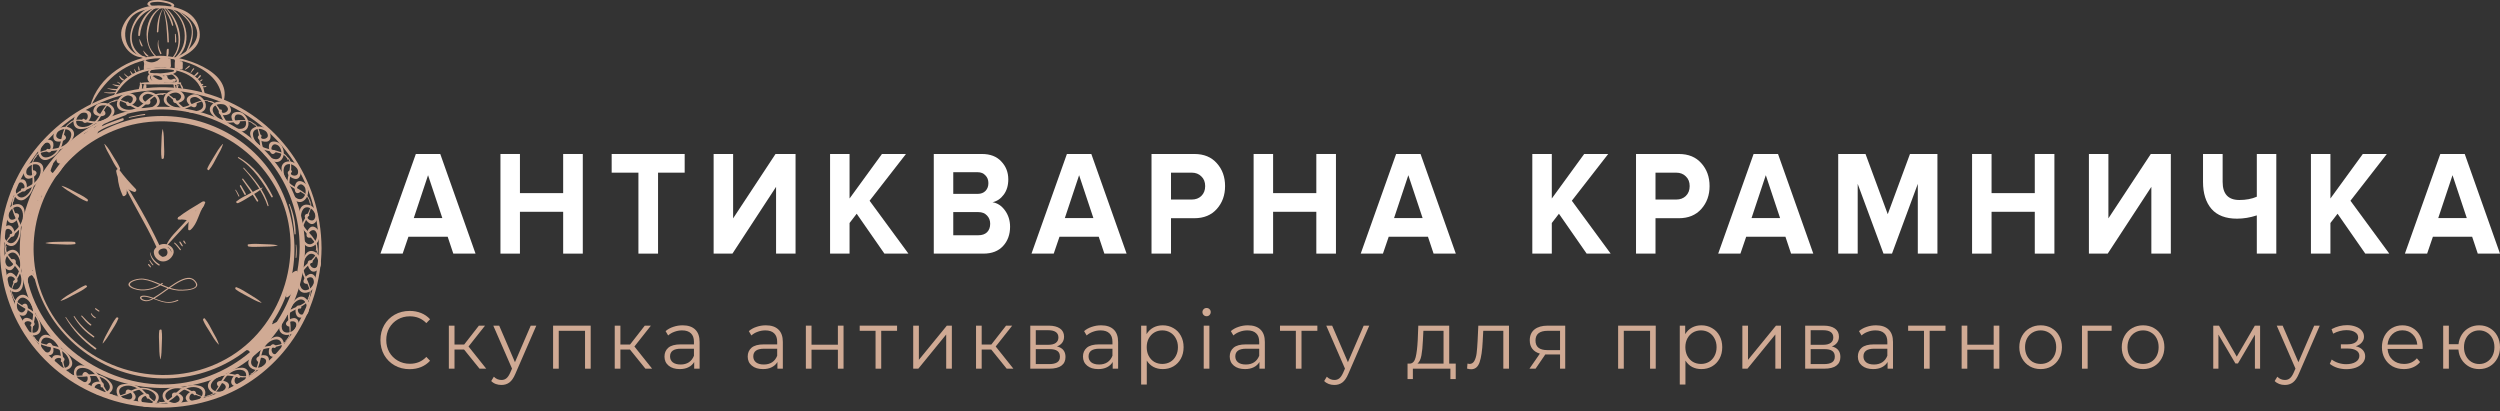<svg width="535" height="88" viewBox="0 0 535 88" fill="none" xmlns="http://www.w3.org/2000/svg">
<rect x="0" y="0" width="535" height="88" fill="#333333" stroke="none"/>
<path d="M87.653 79.003C86.471 79.003 85.402 78.734 84.448 78.197C83.504 77.66 82.76 76.919 82.214 75.974C81.68 75.016 81.413 73.948 81.413 72.769C81.413 71.591 81.68 70.528 82.214 69.583C82.76 68.626 83.51 67.879 84.465 67.341C85.419 66.805 86.488 66.536 87.67 66.536C88.556 66.536 89.375 66.688 90.125 66.991C90.875 67.295 91.512 67.738 92.034 68.322L91.233 69.145C90.301 68.176 89.125 67.692 87.704 67.692C86.761 67.692 85.903 67.913 85.13 68.357C84.357 68.801 83.749 69.408 83.305 70.178C82.874 70.948 82.658 71.812 82.658 72.769C82.658 73.727 82.874 74.591 83.305 75.361C83.749 76.131 84.357 76.738 85.13 77.182C85.903 77.626 86.761 77.847 87.704 77.847C89.136 77.847 90.312 77.357 91.233 76.376L92.034 77.199C91.512 77.783 90.869 78.233 90.108 78.548C89.358 78.851 88.539 79.003 87.653 79.003Z" fill="#D0AA94"/>
<path d="M99.311 74.801H97.265V78.898H96.055V69.688H97.265V73.733H99.328L102.482 69.688H103.795L100.266 74.153L104.051 78.898H102.619L99.311 74.801Z" fill="#D0AA94"/>
<path d="M114.771 69.688L110.287 80.001C109.923 80.865 109.503 81.478 109.025 81.839C108.548 82.201 107.974 82.382 107.303 82.382C106.871 82.382 106.468 82.312 106.093 82.172C105.718 82.032 105.394 81.822 105.121 81.542L105.684 80.614C106.138 81.081 106.684 81.314 107.32 81.314C107.73 81.314 108.076 81.197 108.36 80.964C108.656 80.731 108.929 80.334 109.179 79.773L109.571 78.88L105.564 69.688H106.826L110.202 77.515L113.577 69.688H114.771Z" fill="#D0AA94"/>
<path d="M126.409 69.688V78.898H125.198V70.791H119.572V78.898H118.361V69.688H126.409Z" fill="#D0AA94"/>
<path d="M134.811 74.801H132.765V78.898H131.554V69.688H132.765V73.733H134.828L137.982 69.688H139.294L135.765 74.153L139.55 78.898H138.118L134.811 74.801Z" fill="#D0AA94"/>
<path d="M146.085 69.618C147.256 69.618 148.153 69.921 148.779 70.528C149.404 71.124 149.716 72.011 149.716 73.19V78.898H148.557V77.462C148.284 77.941 147.881 78.314 147.346 78.583C146.824 78.851 146.198 78.985 145.471 78.985C144.471 78.985 143.675 78.74 143.084 78.25C142.493 77.76 142.198 77.112 142.198 76.306C142.198 75.524 142.47 74.894 143.016 74.415C143.573 73.937 144.454 73.698 145.659 73.698H148.506V73.137C148.506 72.343 148.29 71.742 147.858 71.334C147.426 70.913 146.795 70.703 145.965 70.703C145.397 70.703 144.852 70.803 144.329 71.001C143.806 71.188 143.357 71.45 142.982 71.789L142.436 70.861C142.891 70.464 143.437 70.161 144.073 69.951C144.71 69.729 145.38 69.618 146.085 69.618ZM145.659 78.005C146.341 78.005 146.926 77.847 147.415 77.532C147.903 77.205 148.267 76.738 148.506 76.131V74.626H145.693C144.158 74.626 143.391 75.174 143.391 76.271C143.391 76.808 143.59 77.234 143.988 77.55C144.386 77.853 144.943 78.005 145.659 78.005Z" fill="#D0AA94"/>
<path d="M163.896 69.618C165.067 69.618 165.965 69.921 166.59 70.528C167.215 71.124 167.528 72.011 167.528 73.19V78.898H166.368V77.462C166.095 77.941 165.692 78.314 165.158 78.583C164.635 78.851 164.01 78.985 163.282 78.985C162.282 78.985 161.487 78.74 160.896 78.25C160.305 77.76 160.009 77.112 160.009 76.306C160.009 75.524 160.282 74.894 160.827 74.415C161.384 73.937 162.265 73.698 163.47 73.698H166.317V73.137C166.317 72.343 166.101 71.742 165.669 71.334C165.237 70.913 164.607 70.703 163.777 70.703C163.209 70.703 162.663 70.803 162.14 71.001C161.617 71.188 161.168 71.45 160.793 71.789L160.248 70.861C160.702 70.464 161.248 70.161 161.884 69.951C162.521 69.729 163.191 69.618 163.896 69.618ZM163.47 78.005C164.152 78.005 164.737 77.847 165.226 77.532C165.715 77.205 166.078 76.738 166.317 76.131V74.626H163.504C161.97 74.626 161.202 75.174 161.202 76.271C161.202 76.808 161.401 77.234 161.799 77.55C162.197 77.853 162.754 78.005 163.47 78.005Z" fill="#D0AA94"/>
<path d="M172.455 69.688H173.665V73.767H179.308V69.688H180.519V78.898H179.308V74.836H173.665V78.898H172.455V69.688Z" fill="#D0AA94"/>
<path d="M191.972 70.791H188.58V78.898H187.369V70.791H183.976V69.688H191.972V70.791Z" fill="#D0AA94"/>
<path d="M195.427 69.688H196.638V77.007L202.622 69.688H203.696V78.898H202.486V71.579L196.519 78.898H195.427V69.688Z" fill="#D0AA94"/>
<path d="M212.126 74.801H210.08V78.898H208.87V69.688H210.08V73.733H212.143L215.297 69.688H216.61L213.081 74.153L216.866 78.898H215.434L212.126 74.801Z" fill="#D0AA94"/>
<path d="M226.192 74.135C227.409 74.427 228.017 75.18 228.017 76.394C228.017 77.199 227.727 77.818 227.147 78.25C226.568 78.682 225.704 78.898 224.556 78.898H220.481V69.688H224.436C225.459 69.688 226.261 69.892 226.84 70.301C227.42 70.709 227.71 71.293 227.71 72.052C227.71 72.553 227.573 72.985 227.301 73.347C227.039 73.698 226.67 73.96 226.192 74.135ZM221.658 73.785H224.351C225.045 73.785 225.573 73.651 225.937 73.382C226.312 73.114 226.499 72.723 226.499 72.209C226.499 71.696 226.312 71.31 225.937 71.054C225.573 70.797 225.045 70.668 224.351 70.668H221.658V73.785ZM224.505 77.917C225.278 77.917 225.857 77.789 226.244 77.532C226.63 77.275 226.823 76.873 226.823 76.324C226.823 75.775 226.647 75.373 226.295 75.116C225.942 74.847 225.385 74.713 224.624 74.713H221.658V77.917H224.505Z" fill="#D0AA94"/>
<path d="M235.644 69.618C236.815 69.618 237.713 69.921 238.338 70.528C238.963 71.124 239.276 72.011 239.276 73.19V78.898H238.116V77.462C237.844 77.941 237.44 78.314 236.906 78.583C236.383 78.851 235.758 78.985 235.031 78.985C234.03 78.985 233.235 78.74 232.644 78.25C232.053 77.76 231.757 77.112 231.757 76.306C231.757 75.524 232.03 74.894 232.576 74.415C233.132 73.937 234.013 73.698 235.218 73.698H238.065V73.137C238.065 72.343 237.849 71.742 237.417 71.334C236.985 70.913 236.355 70.703 235.525 70.703C234.957 70.703 234.411 70.803 233.888 71.001C233.365 71.188 232.916 71.45 232.541 71.789L231.996 70.861C232.45 70.464 232.996 70.161 233.633 69.951C234.269 69.729 234.94 69.618 235.644 69.618ZM235.218 78.005C235.9 78.005 236.485 77.847 236.974 77.532C237.463 77.205 237.827 76.738 238.065 76.131V74.626H235.252C233.718 74.626 232.951 75.174 232.951 76.271C232.951 76.808 233.149 77.234 233.547 77.55C233.945 77.853 234.502 78.005 235.218 78.005Z" fill="#D0AA94"/>
<path d="M248.823 69.618C249.664 69.618 250.426 69.816 251.108 70.213C251.79 70.598 252.324 71.147 252.71 71.859C253.097 72.571 253.29 73.382 253.29 74.293C253.29 75.215 253.097 76.032 252.71 76.744C252.324 77.456 251.79 78.011 251.108 78.408C250.437 78.793 249.676 78.985 248.823 78.985C248.096 78.985 247.437 78.834 246.845 78.53C246.266 78.215 245.788 77.76 245.413 77.164V82.295H244.203V69.688H245.362V71.509C245.726 70.902 246.203 70.435 246.794 70.108C247.397 69.781 248.073 69.618 248.823 69.618ZM248.738 77.882C249.363 77.882 249.931 77.736 250.443 77.445C250.954 77.141 251.352 76.715 251.636 76.166C251.932 75.618 252.079 74.993 252.079 74.293C252.079 73.592 251.932 72.974 251.636 72.437C251.352 71.888 250.954 71.462 250.443 71.159C249.931 70.855 249.363 70.703 248.738 70.703C248.101 70.703 247.527 70.855 247.016 71.159C246.516 71.462 246.118 71.888 245.823 72.437C245.538 72.974 245.396 73.592 245.396 74.293C245.396 74.993 245.538 75.618 245.823 76.166C246.118 76.715 246.516 77.141 247.016 77.445C247.527 77.736 248.101 77.882 248.738 77.882Z" fill="#D0AA94"/>
<path d="M257.596 69.688H258.806V78.898H257.596V69.688ZM258.209 67.674C257.959 67.674 257.749 67.587 257.579 67.412C257.408 67.237 257.323 67.026 257.323 66.781C257.323 66.548 257.408 66.344 257.579 66.168C257.749 65.993 257.959 65.906 258.209 65.906C258.459 65.906 258.67 65.993 258.84 66.168C259.011 66.332 259.096 66.53 259.096 66.764C259.096 67.02 259.011 67.237 258.84 67.412C258.67 67.587 258.459 67.674 258.209 67.674Z" fill="#D0AA94"/>
<path d="M267.048 69.618C268.219 69.618 269.117 69.921 269.742 70.528C270.367 71.124 270.679 72.011 270.679 73.19V78.898H269.52V77.462C269.247 77.941 268.844 78.314 268.31 78.583C267.787 78.851 267.162 78.985 266.434 78.985C265.434 78.985 264.638 78.74 264.047 78.25C263.456 77.76 263.161 77.112 263.161 76.306C263.161 75.524 263.434 74.894 263.979 74.415C264.536 73.937 265.417 73.698 266.622 73.698H269.469V73.137C269.469 72.343 269.253 71.742 268.821 71.334C268.389 70.913 267.758 70.703 266.929 70.703C266.36 70.703 265.815 70.803 265.292 71.001C264.769 71.188 264.32 71.45 263.945 71.789L263.4 70.861C263.854 70.464 264.4 70.161 265.036 69.951C265.673 69.729 266.343 69.618 267.048 69.618ZM266.622 78.005C267.304 78.005 267.889 77.847 268.378 77.532C268.867 77.205 269.23 76.738 269.469 76.131V74.626H266.656C265.122 74.626 264.354 75.174 264.354 76.271C264.354 76.808 264.553 77.234 264.951 77.55C265.349 77.853 265.906 78.005 266.622 78.005Z" fill="#D0AA94"/>
<path d="M281.915 70.791H278.522V78.898H277.312V70.791H273.919V69.688H281.915V70.791Z" fill="#D0AA94"/>
<path d="M293.024 69.688L288.54 80.001C288.176 80.865 287.756 81.478 287.278 81.839C286.801 82.201 286.227 82.382 285.557 82.382C285.125 82.382 284.721 82.312 284.346 82.172C283.971 82.032 283.647 81.822 283.374 81.542L283.937 80.614C284.392 81.081 284.937 81.314 285.574 81.314C285.983 81.314 286.329 81.197 286.614 80.964C286.909 80.731 287.182 80.334 287.432 79.773L287.824 78.88L283.818 69.688H285.079L288.455 77.515L291.83 69.688H293.024Z" fill="#D0AA94"/>
<path d="M311.528 77.812V81.121H310.385V78.898H302.355V81.121H301.213V77.812H301.724C302.327 77.777 302.736 77.322 302.952 76.447C303.168 75.571 303.316 74.345 303.395 72.769L303.515 69.688H310.13V77.812H311.528ZM304.503 72.84C304.447 74.147 304.339 75.227 304.18 76.079C304.02 76.919 303.736 77.497 303.327 77.812H308.919V70.791H304.606L304.503 72.84Z" fill="#D0AA94"/>
<path d="M322.922 69.688V78.898H321.712V70.791H317.416L317.296 73.067C317.205 74.981 316.989 76.452 316.648 77.48C316.307 78.507 315.699 79.02 314.824 79.02C314.586 79.02 314.296 78.974 313.955 78.88L314.04 77.812C314.245 77.859 314.387 77.882 314.466 77.882C314.932 77.882 315.285 77.66 315.523 77.217C315.762 76.773 315.921 76.225 316.001 75.571C316.08 74.917 316.148 74.053 316.205 72.98L316.359 69.688H322.922Z" fill="#D0AA94"/>
<path d="M334.956 69.688V78.898H333.848V75.851H330.694L328.614 78.898H327.301L329.535 75.676C328.841 75.478 328.307 75.139 327.932 74.66C327.557 74.182 327.369 73.575 327.369 72.84C327.369 71.812 327.71 71.03 328.392 70.493C329.074 69.956 330.006 69.688 331.188 69.688H334.956ZM328.597 72.874C328.597 74.24 329.444 74.923 331.137 74.923H333.848V70.791H331.222C329.472 70.791 328.597 71.486 328.597 72.874Z" fill="#D0AA94"/>
<path d="M354.326 69.688V78.898H353.116V70.791H347.49V78.898H346.279V69.688H354.326Z" fill="#D0AA94"/>
<path d="M364.092 69.618C364.933 69.618 365.695 69.816 366.377 70.213C367.059 70.598 367.593 71.147 367.979 71.859C368.366 72.571 368.559 73.382 368.559 74.293C368.559 75.215 368.366 76.032 367.979 76.744C367.593 77.456 367.059 78.011 366.377 78.408C365.706 78.793 364.945 78.985 364.092 78.985C363.365 78.985 362.706 78.834 362.115 78.53C361.535 78.215 361.058 77.76 360.683 77.164V82.295H359.472V69.688H360.631V71.509C360.995 70.902 361.472 70.435 362.064 70.108C362.666 69.781 363.342 69.618 364.092 69.618ZM364.007 77.882C364.632 77.882 365.201 77.736 365.712 77.445C366.223 77.141 366.621 76.715 366.905 76.166C367.201 75.618 367.349 74.993 367.349 74.293C367.349 73.592 367.201 72.974 366.905 72.437C366.621 71.888 366.223 71.462 365.712 71.159C365.201 70.855 364.632 70.703 364.007 70.703C363.371 70.703 362.797 70.855 362.285 71.159C361.785 71.462 361.387 71.888 361.092 72.437C360.808 72.974 360.666 73.592 360.666 74.293C360.666 74.993 360.808 75.618 361.092 76.166C361.387 76.715 361.785 77.141 362.285 77.445C362.797 77.736 363.371 77.882 364.007 77.882Z" fill="#D0AA94"/>
<path d="M372.865 69.688H374.075V77.007L380.059 69.688H381.133V78.898H379.923V71.579L373.956 78.898H372.865V69.688Z" fill="#D0AA94"/>
<path d="M392.019 74.135C393.235 74.427 393.843 75.18 393.843 76.394C393.843 77.199 393.553 77.818 392.973 78.25C392.394 78.682 391.53 78.898 390.382 78.898H386.307V69.688H390.263C391.286 69.688 392.087 69.892 392.667 70.301C393.246 70.709 393.536 71.293 393.536 72.052C393.536 72.553 393.4 72.985 393.127 73.347C392.865 73.698 392.496 73.96 392.019 74.135ZM387.484 73.785H390.177C390.871 73.785 391.399 73.651 391.763 73.382C392.138 73.114 392.326 72.723 392.326 72.209C392.326 71.696 392.138 71.31 391.763 71.054C391.399 70.797 390.871 70.668 390.177 70.668H387.484V73.785ZM390.331 77.917C391.104 77.917 391.683 77.789 392.07 77.532C392.456 77.275 392.649 76.873 392.649 76.324C392.649 75.775 392.473 75.373 392.121 75.116C391.769 74.847 391.212 74.713 390.45 74.713H387.484V77.917H390.331Z" fill="#D0AA94"/>
<path d="M401.47 69.618C402.641 69.618 403.539 69.921 404.164 70.528C404.789 71.124 405.102 72.011 405.102 73.19V78.898H403.943V77.462C403.67 77.941 403.266 78.314 402.732 78.583C402.209 78.851 401.584 78.985 400.857 78.985C399.857 78.985 399.061 78.74 398.47 78.25C397.879 77.76 397.583 77.112 397.583 76.306C397.583 75.524 397.856 74.894 398.402 74.415C398.959 73.937 399.839 73.698 401.044 73.698H403.891V73.137C403.891 72.343 403.675 71.742 403.244 71.334C402.812 70.913 402.181 70.703 401.351 70.703C400.783 70.703 400.237 70.803 399.714 71.001C399.192 71.188 398.743 71.45 398.368 71.789L397.822 70.861C398.277 70.464 398.822 70.161 399.459 69.951C400.095 69.729 400.766 69.618 401.47 69.618ZM401.044 78.005C401.726 78.005 402.312 77.847 402.8 77.532C403.289 77.205 403.653 76.738 403.891 76.131V74.626H401.078C399.544 74.626 398.777 75.174 398.777 76.271C398.777 76.808 398.976 77.234 399.373 77.55C399.771 77.853 400.328 78.005 401.044 78.005Z" fill="#D0AA94"/>
<path d="M416.337 70.791H412.944V78.898H411.734V70.791H408.341V69.688H416.337V70.791Z" fill="#D0AA94"/>
<path d="M419.792 69.688H421.003V73.767H426.646V69.688H427.856V78.898H426.646V74.836H421.003V78.898H419.792V69.688Z" fill="#D0AA94"/>
<path d="M436.701 78.985C435.837 78.985 435.059 78.787 434.366 78.39C433.672 77.981 433.127 77.421 432.729 76.709C432.331 75.997 432.132 75.192 432.132 74.293C432.132 73.394 432.331 72.589 432.729 71.876C433.127 71.165 433.672 70.61 434.366 70.213C435.059 69.816 435.837 69.618 436.701 69.618C437.565 69.618 438.344 69.816 439.037 70.213C439.73 70.61 440.27 71.165 440.657 71.876C441.054 72.589 441.253 73.394 441.253 74.293C441.253 75.192 441.054 75.997 440.657 76.709C440.27 77.421 439.73 77.981 439.037 78.39C438.344 78.787 437.565 78.985 436.701 78.985ZM436.701 77.882C437.338 77.882 437.906 77.736 438.406 77.445C438.918 77.141 439.315 76.715 439.6 76.166C439.884 75.618 440.026 74.993 440.026 74.293C440.026 73.592 439.884 72.968 439.6 72.419C439.315 71.871 438.918 71.45 438.406 71.159C437.906 70.855 437.338 70.703 436.701 70.703C436.065 70.703 435.491 70.855 434.979 71.159C434.479 71.45 434.081 71.871 433.786 72.419C433.502 72.968 433.36 73.592 433.36 74.293C433.36 74.993 433.502 75.618 433.786 76.166C434.081 76.715 434.479 77.141 434.979 77.445C435.491 77.736 436.065 77.882 436.701 77.882Z" fill="#D0AA94"/>
<path d="M451.887 70.791H446.756V78.898H445.545V69.688H451.887V70.791Z" fill="#D0AA94"/>
<path d="M458.625 78.985C457.761 78.985 456.983 78.787 456.289 78.39C455.596 77.981 455.05 77.421 454.653 76.709C454.255 75.997 454.056 75.192 454.056 74.293C454.056 73.394 454.255 72.589 454.653 71.876C455.05 71.165 455.596 70.61 456.289 70.213C456.983 69.816 457.761 69.618 458.625 69.618C459.489 69.618 460.267 69.816 460.961 70.213C461.654 70.61 462.194 71.165 462.58 71.876C462.978 72.589 463.177 73.394 463.177 74.293C463.177 75.192 462.978 75.997 462.58 76.709C462.194 77.421 461.654 77.981 460.961 78.39C460.267 78.787 459.489 78.985 458.625 78.985ZM458.625 77.882C459.261 77.882 459.83 77.736 460.33 77.445C460.841 77.141 461.239 76.715 461.523 76.166C461.807 75.618 461.949 74.993 461.949 74.293C461.949 73.592 461.807 72.968 461.523 72.419C461.239 71.871 460.841 71.45 460.33 71.159C459.83 70.855 459.261 70.703 458.625 70.703C457.988 70.703 457.414 70.855 456.903 71.159C456.403 71.45 456.005 71.871 455.71 72.419C455.425 72.968 455.283 73.592 455.283 74.293C455.283 74.993 455.425 75.618 455.71 76.166C456.005 76.715 456.403 77.141 456.903 77.445C457.414 77.736 457.988 77.882 458.625 77.882Z" fill="#D0AA94"/>
<path d="M483.66 69.688V78.898H482.552V71.614L478.921 77.777H478.375L474.744 71.596V78.898H473.636V69.688H474.863L478.665 76.324L482.535 69.688H483.66Z" fill="#D0AA94"/>
<path d="M496.431 69.688L491.947 80.001C491.583 80.865 491.163 81.478 490.685 81.839C490.208 82.201 489.634 82.382 488.963 82.382C488.531 82.382 488.128 82.312 487.753 82.172C487.378 82.032 487.054 81.822 486.781 81.542L487.344 80.614C487.798 81.081 488.344 81.314 488.98 81.314C489.39 81.314 489.736 81.197 490.02 80.964C490.316 80.731 490.589 80.334 490.839 79.773L491.231 78.88L487.224 69.688H488.486L491.862 77.515L495.237 69.688H496.431Z" fill="#D0AA94"/>
<path d="M504.153 74.1C504.789 74.252 505.278 74.515 505.619 74.888C505.971 75.262 506.148 75.717 506.148 76.254C506.148 76.791 505.966 77.269 505.602 77.69C505.25 78.11 504.767 78.437 504.153 78.67C503.539 78.892 502.863 79.003 502.124 79.003C501.476 79.003 500.84 78.909 500.215 78.723C499.589 78.524 499.044 78.238 498.578 77.865L498.987 76.937C499.396 77.252 499.874 77.497 500.419 77.672C500.965 77.847 501.516 77.935 502.073 77.935C502.903 77.935 503.579 77.777 504.102 77.462C504.636 77.135 504.903 76.698 504.903 76.149C504.903 75.659 504.687 75.279 504.255 75.011C503.823 74.731 503.232 74.591 502.482 74.591H500.948V73.68H502.414C503.084 73.68 503.624 73.552 504.034 73.295C504.443 73.026 504.647 72.67 504.647 72.227C504.647 71.736 504.414 71.351 503.948 71.071C503.494 70.791 502.897 70.651 502.158 70.651C501.192 70.651 500.237 70.902 499.294 71.404L498.953 70.441C500.021 69.869 501.13 69.583 502.277 69.583C502.959 69.583 503.573 69.688 504.119 69.898C504.676 70.096 505.108 70.382 505.414 70.756C505.733 71.129 505.892 71.561 505.892 72.052C505.892 72.519 505.733 72.933 505.414 73.295C505.108 73.657 504.687 73.925 504.153 74.1Z" fill="#D0AA94"/>
<path d="M518.443 74.678H510.941C511.01 75.635 511.368 76.412 512.015 77.007C512.663 77.59 513.482 77.882 514.47 77.882C515.027 77.882 515.539 77.783 516.005 77.585C516.471 77.374 516.874 77.071 517.215 76.674L517.897 77.48C517.499 77.97 516.999 78.343 516.397 78.6C515.806 78.857 515.152 78.985 514.436 78.985C513.516 78.985 512.697 78.787 511.981 78.39C511.277 77.981 510.725 77.421 510.328 76.709C509.93 75.997 509.731 75.192 509.731 74.293C509.731 73.394 509.918 72.589 510.293 71.876C510.68 71.165 511.203 70.61 511.862 70.213C512.533 69.816 513.283 69.618 514.112 69.618C514.942 69.618 515.687 69.816 516.346 70.213C517.005 70.61 517.522 71.165 517.897 71.876C518.272 72.577 518.46 73.382 518.46 74.293L518.443 74.678ZM514.112 70.686C513.249 70.686 512.521 70.972 511.93 71.544C511.351 72.104 511.021 72.84 510.941 73.75H517.301C517.221 72.84 516.886 72.104 516.295 71.544C515.715 70.972 514.988 70.686 514.112 70.686Z" fill="#D0AA94"/>
<path d="M530.55 69.618C531.391 69.618 532.147 69.816 532.818 70.213C533.5 70.61 534.034 71.165 534.42 71.876C534.807 72.589 535 73.394 535 74.293C535 75.192 534.807 75.997 534.42 76.709C534.034 77.421 533.5 77.981 532.818 78.39C532.147 78.787 531.391 78.985 530.55 78.985C529.755 78.985 529.033 78.81 528.385 78.46C527.737 78.098 527.209 77.602 526.799 76.972C526.402 76.341 526.169 75.618 526.1 74.801H524.055V78.898H522.844V69.688H524.055V73.662H526.118C526.208 72.869 526.453 72.168 526.851 71.561C527.26 70.943 527.783 70.464 528.419 70.126C529.056 69.787 529.766 69.618 530.55 69.618ZM530.55 77.9C531.164 77.9 531.715 77.748 532.204 77.445C532.704 77.141 533.096 76.715 533.38 76.166C533.664 75.618 533.807 74.993 533.807 74.293C533.807 73.592 533.664 72.968 533.38 72.419C533.096 71.871 532.704 71.45 532.204 71.159C531.715 70.855 531.164 70.703 530.55 70.703C529.937 70.703 529.38 70.855 528.879 71.159C528.391 71.45 528.004 71.871 527.72 72.419C527.436 72.968 527.294 73.592 527.294 74.293C527.294 74.993 527.436 75.618 527.72 76.166C528.004 76.715 528.391 77.141 528.879 77.445C529.38 77.748 529.937 77.9 530.55 77.9Z" fill="#D0AA94"/>
<path d="M101.764 54.275H97.007L95.803 50.663H87.404L86.17 54.275H81.413L88.99 32.953H94.217L101.764 54.275ZM94.657 46.667L91.603 37.492L88.549 46.667H94.657Z" fill="white"/>
<path d="M124.717 54.275H120.517V45.324H111.267V54.275H107.097V32.953H111.267V41.328H120.517V32.953H124.717V54.275Z" fill="white"/>
<path d="M140.823 54.275H136.623V36.949H130.897V32.953H146.52V36.949H140.823V54.275Z" fill="white"/>
<path d="M156.741 54.275H152.717V32.953H156.887V46.731L165.962 32.953H170.249V54.275H166.079V39.986L156.741 54.275Z" fill="white"/>
<path d="M194.404 54.275H189.265L183.332 45.74L181.805 47.722V54.275H177.635V32.953H181.805V42.479L188.736 32.953H193.875L186.093 42.959L194.404 54.275Z" fill="white"/>
<path d="M210.46 54.275H199.829V32.953H210.137C211.918 32.953 213.298 33.486 214.277 34.551C215.276 35.596 215.775 36.874 215.775 38.387C215.775 39.687 215.452 40.774 214.806 41.648C214.16 42.522 213.357 43.065 212.398 43.279C213.455 43.449 214.346 44.035 215.07 45.037C215.795 46.038 216.157 47.2 216.157 48.521C216.157 50.184 215.658 51.558 214.659 52.645C213.661 53.732 212.261 54.275 210.46 54.275ZM209.226 41.488C209.931 41.488 210.489 41.275 210.9 40.849C211.311 40.423 211.517 39.869 211.517 39.187C211.517 38.505 211.302 37.95 210.871 37.524C210.46 37.077 209.911 36.853 209.226 36.853H203.999V41.488H209.226ZM209.373 50.343C210.156 50.343 210.773 50.13 211.223 49.704C211.673 49.256 211.899 48.649 211.899 47.882C211.899 47.178 211.673 46.592 211.223 46.124C210.773 45.633 210.156 45.388 209.373 45.388H203.999V50.343H209.373Z" fill="white"/>
<path d="M241.092 54.275H236.334L235.13 50.663H226.731L225.498 54.275H220.74L228.317 32.953H233.544L241.092 54.275ZM233.985 46.667L230.931 37.492L227.877 46.667H233.985Z" fill="white"/>
<path d="M250.594 54.275H246.424V32.953H255.587C257.642 32.953 259.248 33.614 260.403 34.935C261.578 36.235 262.165 37.865 262.165 39.826C262.165 41.765 261.578 43.396 260.403 44.717C259.228 46.038 257.623 46.699 255.587 46.699H250.594V54.275ZM255.029 42.703C255.871 42.703 256.556 42.447 257.084 41.936C257.633 41.403 257.907 40.7 257.907 39.826C257.907 38.952 257.633 38.26 257.084 37.748C256.556 37.215 255.871 36.949 255.029 36.949H250.594V42.703H255.029Z" fill="white"/>
<path d="M285.894 54.275H281.694V45.324H272.444V54.275H268.274V32.953H272.444V41.328H281.694V32.953H285.894V54.275Z" fill="white"/>
<path d="M311.544 54.275H306.787L305.583 50.663H297.184L295.95 54.275H291.193L298.769 32.953H303.997L311.544 54.275ZM304.437 46.667L301.383 37.492L298.329 46.667H304.437Z" fill="white"/>
<path d="M344.683 54.275H339.544L333.612 45.74L332.085 47.722V54.275H327.915V32.953H332.085V42.479L339.015 32.953H344.154L336.372 42.959L344.683 54.275Z" fill="white"/>
<path d="M354.278 54.275H350.108V32.953H359.27C361.326 32.953 362.932 33.614 364.087 34.935C365.261 36.235 365.849 37.865 365.849 39.826C365.849 41.765 365.261 43.396 364.087 44.717C362.912 46.038 361.307 46.699 359.27 46.699H354.278V54.275ZM358.713 42.703C359.554 42.703 360.24 42.447 360.768 41.936C361.316 41.403 361.59 40.7 361.59 39.826C361.59 38.952 361.316 38.26 360.768 37.748C360.24 37.215 359.554 36.949 358.713 36.949H354.278V42.703H358.713Z" fill="white"/>
<path d="M388.044 54.275H383.287L382.083 50.663H373.684L372.45 54.275H367.693L375.27 32.953H380.497L388.044 54.275ZM380.937 46.667L377.883 37.492L374.829 46.667H380.937Z" fill="white"/>
<path d="M414.609 54.275H410.41V39.346L404.889 54.275H403.068L397.547 39.346V54.275H393.377V32.953H399.221L403.978 45.836L408.736 32.953H414.609V54.275Z" fill="white"/>
<path d="M439.643 54.275H435.444V45.324H426.193V54.275H422.023V32.953H426.193V41.328H435.444V32.953H439.643V54.275Z" fill="white"/>
<path d="M451.05 54.275H447.027V32.953H451.197V46.731L460.272 32.953H464.559V54.275H460.389V39.986L451.05 54.275Z" fill="white"/>
<path d="M475.645 32.953V38.931C475.645 41.51 476.84 42.799 479.228 42.799C480.638 42.799 481.881 42.565 482.958 42.096V32.953H487.128V54.275H482.958V46.092C481.529 46.56 480.119 46.795 478.729 46.795C476.301 46.795 474.481 46.102 473.267 44.717C472.053 43.31 471.446 41.382 471.446 38.931V32.953H475.645Z" fill="white"/>
<path d="M511.309 54.275H506.17L500.237 45.74L498.71 47.722V54.275H494.54V32.953H498.71V42.479L505.641 32.953H510.78L502.998 42.959L511.309 54.275Z" fill="white"/>
<path d="M535 54.275H530.243L529.039 50.663H520.64L519.406 54.275H514.649L522.225 32.953H527.453L535 54.275ZM527.893 46.667L524.839 37.492L521.785 46.667H527.893Z" fill="white"/>
<g clip-path="url(#clip0)">
<path d="M45.02 20.259C30.591 15.685 15.122 21.257 6.382 33.502C-2.567 46.022 -2.081 63.185 7.735 74.915C17.273 86.3 33.262 90.152 47.101 84.958C60.316 79.971 68.709 67.004 68.813 53.108C68.709 38.042 59.449 24.834 45.02 20.259ZM40.546 85.853C25.146 88.707 7.908 79.214 2.636 63.598C-2.532 48.292 4.544 31.197 18.625 23.389C33.47 15.134 52.338 19.812 62.085 33.467C66.108 39.108 68.189 45.953 68.224 52.832C68.085 68.861 56.466 82.929 40.546 85.853Z" fill="#D0AA94"/>
<path d="M43.771 24.249C31.112 20.225 17.515 25.109 9.85 35.875C1.977 46.882 2.393 61.947 11.03 72.232C19.423 82.207 33.817 85.612 45.956 81.037C57.541 76.669 65.206 65.284 65.276 53.073C65.206 39.865 56.466 28.274 43.771 24.249ZM39.852 81.828C26.325 84.339 11.168 75.981 6.555 62.291C2.046 48.877 8.22 33.846 20.602 27.001C33.644 19.778 50.223 23.871 58.755 35.841C62.293 40.794 64.096 46.779 64.131 52.833C64.027 66.9 53.83 79.249 39.852 81.828Z" fill="#D0AA94"/>
<path d="M6.694 51.147C5.827 63.392 13.249 74.502 24.695 79.008C36.453 83.617 50.084 79.971 57.541 69.996C64.79 60.296 64.755 46.641 57.923 36.77C51.402 27.345 39.367 22.977 28.233 25.556C16.198 28.549 7.561 38.936 6.694 51.147ZM59.969 42.101C65.206 53.658 60.94 69.067 49.46 76.187C38.222 83.17 23.204 80.9 14.255 71.338C4.821 61.225 4.925 45.506 13.978 35.222C17.724 30.991 22.788 28.033 28.268 26.692C41.101 23.699 54.558 30.131 59.969 42.101Z" fill="#D0AA94"/>
<path d="M66.281 43.477C66.455 42.479 65.796 41.826 65.033 41.206C63.576 40.071 61.877 39.727 61.009 37.904C60.385 36.632 60.559 34.74 62.362 35.187C62.848 35.325 63.229 35.634 63.541 36.013C63.749 36.288 63.819 36.597 63.784 36.941C63.715 38.076 61.668 37.492 62.397 36.873C62.605 36.701 62.397 36.322 62.119 36.425C60.663 36.907 62.501 38.489 63.507 38.283C64.2 38.145 64.409 37.182 64.374 36.597C64.304 35.875 63.68 35.29 63.09 34.912C61.911 34.155 60.142 34.534 60.246 36.185C60.316 37.492 60.836 38.558 61.738 39.487C63.09 40.862 66.108 41.138 66.212 43.442C66.177 43.511 66.281 43.545 66.281 43.477Z" fill="#D0AA94"/>
<path d="M66.143 42.685C66.836 43.442 66.628 44.336 66.316 45.265C65.727 47.019 64.478 48.189 64.686 50.184C64.825 51.56 66.004 53.107 67.287 51.766C67.634 51.422 67.808 50.906 67.842 50.459C67.877 50.115 67.738 49.805 67.565 49.53C66.871 48.602 65.449 50.184 66.42 50.321C66.698 50.356 66.698 50.769 66.455 50.837C64.963 51.181 65.657 48.911 66.628 48.533C67.287 48.292 67.981 48.98 68.258 49.496C68.605 50.149 68.362 50.975 68.085 51.594C67.495 52.867 65.796 53.451 64.998 52.041C64.339 50.906 64.2 49.702 64.478 48.464C64.894 46.606 67.287 44.749 66.143 42.754C66.073 42.72 66.108 42.651 66.143 42.685Z" fill="#D0AA94"/>
<path d="M35.031 20.192C34.129 19.745 33.297 20.123 32.464 20.674C30.904 21.671 30.071 23.185 28.059 23.46C26.672 23.666 24.869 22.909 25.874 21.362C26.152 20.949 26.568 20.674 27.019 20.502C27.331 20.364 27.678 20.433 27.99 20.57C29.065 20.983 27.886 22.738 27.505 21.878C27.401 21.637 26.984 21.706 26.984 21.981C26.984 23.494 29.065 22.256 29.204 21.258C29.273 20.536 28.441 20.089 27.851 19.951C27.123 19.779 26.36 20.227 25.84 20.639C24.765 21.534 24.591 23.288 26.186 23.735C27.47 24.079 28.649 23.907 29.828 23.357C31.563 22.497 32.776 19.745 34.996 20.364C35.031 20.295 35.1 20.227 35.031 20.192Z" fill="#D0AA94"/>
<path d="M34.233 20.053C35.17 19.64 35.968 20.122 36.73 20.672C38.222 21.773 38.95 23.321 40.927 23.733C42.315 24.009 44.153 23.39 43.251 21.773C43.008 21.36 42.592 21.05 42.141 20.844C41.829 20.707 41.482 20.741 41.17 20.844C40.06 21.188 41.135 23.011 41.586 22.151C41.725 21.91 42.107 22.014 42.107 22.289C42.002 23.802 40.026 22.426 39.956 21.429C39.922 20.707 40.789 20.294 41.378 20.191C42.107 20.053 42.835 20.535 43.321 21.016C44.361 21.979 44.396 23.768 42.8 24.077C41.517 24.353 40.338 24.112 39.193 23.458C37.528 22.495 36.488 19.675 34.233 20.122C34.233 20.156 34.199 20.087 34.233 20.053Z" fill="#D0AA94"/>
<path d="M24.73 21.635C23.724 21.463 23.065 22.117 22.441 22.873C21.296 24.318 20.949 26.003 19.111 26.863C17.828 27.483 15.92 27.311 16.371 25.522C16.51 25.04 16.822 24.662 17.203 24.352C17.481 24.146 17.828 24.077 18.14 24.112C19.284 24.18 18.695 26.21 18.07 25.488C17.897 25.281 17.515 25.488 17.62 25.763C18.105 27.207 19.701 25.384 19.492 24.387C19.354 23.699 18.383 23.493 17.793 23.527C17.065 23.596 16.475 24.215 16.093 24.8C15.33 25.969 15.712 27.723 17.377 27.62C18.695 27.551 19.77 27.035 20.706 26.141C22.094 24.8 22.371 21.807 24.695 21.704C24.765 21.738 24.799 21.635 24.73 21.635Z" fill="#D0AA94"/>
<path d="M23.932 21.773C24.695 21.085 25.597 21.291 26.533 21.601C28.302 22.186 29.482 23.424 31.493 23.217C32.881 23.08 34.441 21.91 33.089 20.638C32.742 20.294 32.222 20.156 31.771 20.087C31.424 20.053 31.112 20.191 30.834 20.397C29.898 21.085 31.493 22.461 31.632 21.532C31.667 21.257 32.083 21.257 32.152 21.532C32.499 23.011 30.21 22.323 29.828 21.36C29.586 20.706 30.279 20.018 30.799 19.743C31.459 19.399 32.291 19.64 32.915 19.915C34.199 20.5 34.788 22.186 33.366 22.977C32.222 23.63 31.008 23.768 29.759 23.492C27.886 23.08 26.013 20.706 24.001 21.841C23.967 21.876 23.897 21.807 23.932 21.773Z" fill="#D0AA94"/>
<path d="M15.4 26.175C14.394 26.348 13.943 27.139 13.596 28.033C12.937 29.753 13.145 31.473 11.689 32.848C10.683 33.811 8.775 34.259 8.671 32.436C8.636 31.954 8.844 31.473 9.087 31.06C9.295 30.785 9.573 30.613 9.92 30.544C11.03 30.269 11.099 32.367 10.301 31.885C10.058 31.748 9.781 32.057 9.954 32.264C10.856 33.468 11.793 31.266 11.307 30.372C10.96 29.753 9.989 29.856 9.434 30.097C8.74 30.372 8.394 31.163 8.22 31.817C7.873 33.158 8.775 34.706 10.301 34.121C11.515 33.639 12.417 32.848 13.007 31.679C13.908 29.994 13.249 27.035 15.4 26.244C15.469 26.244 15.434 26.175 15.4 26.175Z" fill="#D0AA94"/>
<path d="M14.671 26.554C15.192 25.694 16.128 25.591 17.065 25.591C18.903 25.625 20.429 26.451 22.302 25.625C23.585 25.04 24.695 23.458 23.03 22.701C22.579 22.495 22.059 22.495 21.608 22.598C21.261 22.667 21.019 22.873 20.811 23.149C20.151 24.077 22.094 24.937 21.92 23.974C21.886 23.699 22.267 23.561 22.406 23.802C23.204 25.075 20.811 25.144 20.151 24.352C19.701 23.802 20.151 22.942 20.568 22.529C21.088 22.014 21.955 21.979 22.649 22.048C24.036 22.22 25.146 23.63 24.036 24.834C23.134 25.797 22.059 26.313 20.741 26.416C18.834 26.623 16.302 24.903 14.741 26.623C14.706 26.623 14.637 26.588 14.671 26.554Z" fill="#D0AA94"/>
<path d="M7.908 33.364C7.006 33.812 6.833 34.74 6.798 35.669C6.694 37.492 7.422 39.074 6.486 40.828C5.827 42.066 4.162 43.064 3.468 41.344C3.295 40.897 3.33 40.381 3.434 39.9C3.538 39.556 3.781 39.315 4.058 39.143C5.029 38.524 5.758 40.519 4.821 40.312C4.544 40.244 4.37 40.622 4.613 40.794C5.862 41.654 6.07 39.281 5.307 38.593C4.786 38.111 3.885 38.524 3.434 38.902C2.879 39.384 2.775 40.244 2.809 40.931C2.913 42.342 4.231 43.511 5.515 42.479C6.555 41.654 7.11 40.622 7.318 39.349C7.63 37.458 6.104 34.878 7.908 33.433C8.012 33.399 7.977 33.33 7.908 33.364Z" fill="#D0AA94"/>
<path d="M7.353 33.915C7.596 32.917 8.428 32.539 9.33 32.264C11.099 31.713 12.798 32.023 14.29 30.681C15.33 29.753 15.885 27.895 14.047 27.655C13.562 27.586 13.041 27.758 12.66 27.999C12.348 28.171 12.174 28.446 12.07 28.79C11.723 29.89 13.839 30.097 13.388 29.237C13.249 28.996 13.596 28.721 13.804 28.927C14.949 29.89 12.694 30.681 11.827 30.131C11.238 29.753 11.411 28.79 11.654 28.274C11.966 27.62 12.798 27.311 13.492 27.173C14.88 26.898 16.371 27.895 15.677 29.409C15.122 30.613 14.255 31.404 13.041 31.92C11.272 32.676 8.359 31.851 7.422 33.949C7.422 33.983 7.353 33.949 7.353 33.915Z" fill="#D0AA94"/>
<path d="M3.052 42.479C2.324 43.202 2.463 44.096 2.705 45.025C3.191 46.813 4.37 48.051 4.023 50.046C3.781 51.422 2.497 52.901 1.318 51.456C1.006 51.078 0.867 50.562 0.867 50.115C0.867 49.771 1.006 49.462 1.214 49.221C1.942 48.361 3.26 50.012 2.289 50.081C2.012 50.115 1.977 50.528 2.254 50.597C3.711 51.044 3.156 48.705 2.22 48.292C1.561 47.983 0.832 48.67 0.555 49.152C0.173 49.771 0.347 50.631 0.59 51.25C1.11 52.557 2.74 53.279 3.642 51.904C4.37 50.803 4.578 49.633 4.405 48.361C4.127 46.469 1.838 44.474 3.122 42.548C3.156 42.479 3.087 42.41 3.052 42.479Z" fill="#D0AA94"/>
<path d="M2.671 43.167C2.567 42.135 3.26 41.55 4.058 41C5.584 39.934 7.284 39.727 8.289 37.973C8.983 36.77 8.948 34.843 7.145 35.187C6.659 35.29 6.243 35.566 5.931 35.944C5.688 36.219 5.619 36.529 5.619 36.873C5.619 38.008 7.7 37.561 7.006 36.907C6.798 36.701 7.041 36.357 7.318 36.46C8.74 37.045 6.798 38.489 5.827 38.214C5.133 38.042 4.995 37.079 5.099 36.494C5.203 35.772 5.896 35.222 6.486 34.912C7.735 34.259 9.434 34.74 9.261 36.357C9.122 37.664 8.532 38.696 7.561 39.556C6.104 40.828 3.087 40.931 2.844 43.202C2.775 43.236 2.671 43.236 2.671 43.167Z" fill="#D0AA94"/>
<path d="M1.249 52.626C0.798 53.52 1.179 54.346 1.734 55.137C2.74 56.685 4.266 57.51 4.544 59.505C4.752 60.881 3.989 62.669 2.428 61.672C2.012 61.397 1.734 60.984 1.561 60.537C1.422 60.193 1.491 59.883 1.63 59.574C2.046 58.508 3.815 59.677 2.948 60.055C2.705 60.159 2.775 60.571 3.052 60.571C4.578 60.571 3.33 58.508 2.324 58.37C1.595 58.301 1.145 59.127 1.006 59.712C0.832 60.434 1.283 61.191 1.7 61.706C2.601 62.773 4.37 62.945 4.821 61.362C5.168 60.09 4.995 58.92 4.44 57.751C3.572 56.031 0.798 54.827 1.422 52.626C1.353 52.626 1.283 52.592 1.249 52.626Z" fill="#D0AA94"/>
<path d="M1.146 53.417C0.73 52.488 1.215 51.697 1.77 50.941C2.88 49.462 4.441 48.739 4.857 46.779C5.135 45.403 4.51 43.58 2.88 44.474C2.464 44.715 2.152 45.128 1.944 45.575C1.805 45.884 1.84 46.228 1.944 46.538C2.29 47.639 4.129 46.572 3.262 46.125C3.019 45.987 3.123 45.609 3.4 45.609C4.926 45.712 3.539 47.673 2.533 47.742C1.805 47.776 1.389 46.916 1.285 46.331C1.146 45.609 1.631 44.887 2.117 44.405C3.088 43.373 4.892 43.339 5.204 44.921C5.447 46.194 5.239 47.363 4.58 48.498C3.608 50.149 0.764 51.181 1.215 53.417C1.215 53.417 1.146 53.451 1.146 53.417Z" fill="#D0AA94"/>
<path d="M2.705 62.842C2.532 63.839 3.191 64.493 3.954 65.112C5.411 66.247 7.11 66.591 7.977 68.414C8.602 69.686 8.428 71.578 6.625 71.131C6.139 70.993 5.758 70.684 5.445 70.305C5.237 70.03 5.168 69.686 5.203 69.377C5.272 68.242 7.318 68.826 6.59 69.445C6.382 69.618 6.59 69.996 6.867 69.893C8.324 69.411 6.486 67.829 5.48 68.035C4.786 68.173 4.578 69.136 4.613 69.721C4.682 70.443 5.307 71.028 5.896 71.406C7.076 72.163 8.844 71.784 8.74 70.133C8.671 68.826 8.151 67.76 7.249 66.831C5.896 65.456 2.879 65.18 2.775 62.876C2.809 62.807 2.74 62.773 2.705 62.842Z" fill="#D0AA94"/>
<path d="M2.844 63.633C2.15 62.876 2.359 61.982 2.671 61.053C3.26 59.299 4.509 58.129 4.301 56.134C4.162 54.758 2.983 53.211 1.7 54.552C1.353 54.896 1.179 55.412 1.145 55.859C1.11 56.203 1.249 56.513 1.422 56.788C2.116 57.717 3.538 56.134 2.567 55.997C2.289 55.962 2.289 55.55 2.532 55.481C4.023 55.137 3.33 57.407 2.359 57.785C1.7 58.026 1.006 57.338 0.728 56.822C0.382 56.169 0.624 55.343 0.902 54.724C1.491 53.451 3.191 52.867 3.989 54.277C4.648 55.412 4.786 56.616 4.509 57.854C4.093 59.711 1.7 61.569 2.844 63.564C2.948 63.598 2.879 63.667 2.844 63.633Z" fill="#D0AA94"/>
<path d="M7.284 72.094C7.457 73.092 8.255 73.539 9.157 73.848C10.891 74.502 12.625 74.296 14.012 75.74C14.984 76.738 15.434 78.629 13.596 78.733C13.111 78.767 12.625 78.561 12.209 78.32C11.931 78.114 11.758 77.838 11.689 77.494C11.411 76.394 13.527 76.325 13.041 77.116C12.902 77.357 13.215 77.632 13.457 77.46C14.671 76.566 12.452 75.637 11.55 76.118C10.925 76.463 11.03 77.426 11.272 77.976C11.55 78.664 12.348 79.008 13.007 79.18C14.359 79.524 15.92 78.629 15.33 77.116C14.845 75.912 14.047 75.018 12.868 74.433C11.168 73.539 8.185 74.192 7.388 72.06C7.353 72.06 7.284 72.06 7.284 72.094Z" fill="#D0AA94"/>
<path d="M7.665 72.817C6.798 72.301 6.694 71.372 6.694 70.443C6.729 68.62 7.561 67.107 6.729 65.249C6.139 63.977 4.544 62.876 3.781 64.527C3.572 64.974 3.572 65.49 3.677 65.937C3.746 66.281 3.954 66.522 4.231 66.728C5.168 67.382 6.035 65.456 5.064 65.628C4.786 65.662 4.648 65.284 4.89 65.146C6.174 64.355 6.243 66.728 5.445 67.382C4.89 67.829 4.023 67.382 3.607 66.969C3.087 66.453 3.052 65.593 3.122 64.905C3.295 63.53 4.717 62.429 5.931 63.53C6.902 64.424 7.422 65.49 7.526 66.797C7.735 68.689 6 71.2 7.735 72.748C7.735 72.782 7.7 72.851 7.665 72.817Z" fill="#D0AA94"/>
<path d="M14.533 79.524C14.984 80.418 15.92 80.59 16.857 80.624C18.695 80.728 20.29 80.005 22.059 80.934C23.308 81.587 24.314 83.238 22.579 83.926C22.128 84.098 21.608 84.064 21.123 83.961C20.776 83.858 20.533 83.617 20.36 83.342C19.735 82.379 21.747 81.656 21.539 82.585C21.47 82.86 21.851 83.032 22.024 82.791C22.892 81.553 20.498 81.347 19.805 82.103C19.319 82.619 19.735 83.514 20.117 83.961C20.602 84.511 21.47 84.614 22.163 84.58C23.585 84.477 24.765 83.17 23.724 81.897C22.892 80.865 21.851 80.315 20.568 80.108C18.66 79.799 16.059 81.312 14.602 79.524C14.567 79.42 14.498 79.455 14.533 79.524Z" fill="#D0AA94"/>
<path d="M15.088 80.074C14.082 79.833 13.7 79.008 13.423 78.114C12.868 76.359 13.18 74.674 11.827 73.195C10.891 72.163 9.018 71.613 8.775 73.436C8.706 73.917 8.879 74.433 9.122 74.811C9.295 75.121 9.573 75.293 9.92 75.396C11.03 75.74 11.238 73.642 10.371 74.089C10.128 74.227 9.85 73.883 10.058 73.676C11.03 72.541 11.827 74.777 11.272 75.637C10.891 76.222 9.92 76.05 9.399 75.809C8.74 75.499 8.428 74.674 8.29 73.986C8.047 72.61 9.018 71.131 10.544 71.819C11.758 72.369 12.556 73.229 13.076 74.433C13.839 76.187 13.007 79.077 15.122 80.04C15.157 80.005 15.157 80.108 15.088 80.074Z" fill="#D0AA94"/>
<path d="M23.724 84.339C24.452 85.061 25.354 84.924 26.291 84.683C28.094 84.201 29.343 83.032 31.355 83.376C32.742 83.617 34.199 84.889 32.777 86.059C32.395 86.368 31.875 86.506 31.424 86.506C31.077 86.506 30.765 86.368 30.522 86.162C29.62 85.44 31.32 84.133 31.389 85.096C31.424 85.371 31.84 85.405 31.91 85.13C32.36 83.686 30.002 84.236 29.586 85.165C29.273 85.818 29.967 86.54 30.453 86.85C31.077 87.228 31.944 87.056 32.569 86.816C33.886 86.3 34.615 84.683 33.227 83.789C32.118 83.066 30.938 82.86 29.655 83.032C27.747 83.307 25.736 85.577 23.793 84.305C23.724 84.27 23.689 84.305 23.724 84.339Z" fill="#D0AA94"/>
<path d="M24.418 84.717C23.412 84.82 22.788 84.133 22.233 83.341C21.157 81.828 20.949 80.143 19.18 79.145C17.966 78.457 16.024 78.492 16.371 80.28C16.475 80.762 16.753 81.175 17.134 81.484C17.412 81.725 17.724 81.794 18.07 81.794C19.215 81.794 18.764 79.73 18.105 80.418C17.897 80.624 17.55 80.383 17.654 80.108C18.244 78.698 19.701 80.624 19.423 81.587C19.25 82.275 18.279 82.413 17.689 82.31C16.961 82.206 16.406 81.519 16.093 80.934C15.434 79.695 15.92 78.01 17.55 78.182C18.868 78.32 19.909 78.904 20.776 79.868C22.059 81.312 22.163 84.305 24.452 84.545C24.487 84.614 24.487 84.717 24.418 84.717Z" fill="#D0AA94"/>
<path d="M33.956 86.128C34.858 86.575 35.69 86.197 36.488 85.646C38.049 84.649 38.881 83.135 40.893 82.86C42.28 82.654 44.084 83.41 43.078 84.958C42.8 85.371 42.384 85.646 41.933 85.818C41.621 85.956 41.274 85.887 40.962 85.749C39.887 85.337 41.066 83.582 41.448 84.442C41.552 84.683 41.968 84.614 41.968 84.339C41.968 82.826 39.887 84.064 39.748 85.061C39.679 85.784 40.511 86.231 41.101 86.368C41.829 86.54 42.592 86.093 43.112 85.681C44.188 84.786 44.361 83.032 42.766 82.585C41.482 82.241 40.303 82.413 39.124 82.963C37.39 83.823 36.176 86.575 33.956 85.956C33.956 86.025 33.921 86.093 33.956 86.128Z" fill="#D0AA94"/>
<path d="M34.754 86.265C33.817 86.678 33.019 86.197 32.256 85.646C30.765 84.546 30.037 82.998 28.059 82.585C26.672 82.31 24.834 82.929 25.736 84.546C25.978 84.958 26.395 85.268 26.846 85.474C27.158 85.612 27.505 85.577 27.817 85.474C28.927 85.13 27.851 83.307 27.401 84.167C27.262 84.408 26.88 84.305 26.88 84.03C26.984 82.516 28.961 83.892 29.031 84.889C29.065 85.612 28.198 86.025 27.609 86.128C26.88 86.265 26.152 85.784 25.666 85.302C24.66 84.339 24.591 82.551 26.187 82.241C27.47 82 28.649 82.207 29.794 82.86C31.459 83.823 32.499 86.644 34.754 86.197C34.754 86.162 34.788 86.231 34.754 86.265Z" fill="#D0AA94"/>
<path d="M44.257 84.683C45.263 84.855 45.922 84.202 46.546 83.445C47.691 82 48.038 80.315 49.876 79.455C51.159 78.836 53.067 79.008 52.616 80.796C52.512 81.278 52.165 81.656 51.783 81.966C51.506 82.172 51.194 82.241 50.847 82.207C49.703 82.138 50.292 80.108 50.916 80.831C51.09 81.037 51.471 80.831 51.367 80.556C50.882 79.111 49.286 80.934 49.494 81.931C49.633 82.619 50.604 82.826 51.194 82.791C51.922 82.722 52.512 82.103 52.893 81.519C53.656 80.349 53.275 78.595 51.61 78.698C50.292 78.767 49.217 79.283 48.28 80.177C46.893 81.519 46.616 84.511 44.292 84.614C44.222 84.58 44.222 84.683 44.257 84.683Z" fill="#D0AA94"/>
<path d="M45.055 84.546C44.292 85.233 43.39 85.027 42.453 84.718C40.684 84.133 39.505 82.894 37.494 83.101C36.106 83.273 34.545 84.408 35.898 85.681C36.245 86.025 36.765 86.162 37.216 86.231C37.563 86.265 37.875 86.128 38.153 85.956C39.089 85.268 37.494 83.858 37.355 84.821C37.32 85.096 36.904 85.096 36.835 84.855C36.488 83.376 38.777 84.064 39.158 85.027C39.401 85.68 38.708 86.368 38.187 86.644C37.528 86.988 36.696 86.747 36.072 86.472C34.788 85.887 34.199 84.201 35.621 83.41C36.765 82.757 37.944 82.619 39.228 82.894C41.101 83.307 42.974 85.681 44.985 84.546C45.055 84.477 45.089 84.511 45.055 84.546Z" fill="#D0AA94"/>
<path d="M53.587 80.143C54.593 79.971 55.044 79.18 55.356 78.285C56.015 76.566 55.807 74.846 57.264 73.47C58.269 72.507 60.177 72.06 60.281 73.883C60.316 74.364 60.108 74.846 59.865 75.259C59.657 75.534 59.379 75.706 59.032 75.775C57.922 76.05 57.853 73.952 58.651 74.433C58.894 74.571 59.171 74.261 58.998 74.02C58.096 72.817 57.16 75.018 57.645 75.912C57.992 76.531 58.963 76.428 59.518 76.187C60.212 75.912 60.559 75.121 60.732 74.468C61.079 73.126 60.177 71.578 58.651 72.163C57.437 72.644 56.535 73.436 55.946 74.605C55.044 76.29 55.703 79.249 53.552 80.04C53.552 80.074 53.552 80.143 53.587 80.143Z" fill="#D0AA94"/>
<path d="M54.315 79.799C53.795 80.659 52.859 80.762 51.922 80.762C50.084 80.728 48.558 79.902 46.685 80.728C45.401 81.312 44.292 82.894 45.956 83.651C46.407 83.858 46.928 83.858 47.379 83.754C47.725 83.686 47.968 83.479 48.176 83.204C48.835 82.275 46.893 81.415 47.066 82.379C47.101 82.654 46.719 82.791 46.581 82.55C45.783 81.278 48.176 81.209 48.835 82C49.286 82.55 48.835 83.41 48.419 83.823C47.899 84.339 47.032 84.374 46.338 84.305C44.951 84.133 43.841 82.722 44.951 81.519C45.852 80.556 46.928 80.04 48.246 79.936C50.153 79.764 52.685 81.45 54.246 79.73C54.281 79.696 54.35 79.73 54.315 79.799Z" fill="#D0AA94"/>
<path d="M61.079 72.989C61.981 72.541 62.154 71.613 62.189 70.684C62.293 68.861 61.564 67.279 62.501 65.525C63.16 64.286 64.825 63.289 65.518 65.009C65.692 65.456 65.657 65.972 65.553 66.453C65.449 66.797 65.206 67.038 64.929 67.21C63.958 67.829 63.229 65.834 64.166 66.04C64.443 66.109 64.617 65.731 64.374 65.559C63.125 64.699 62.917 67.072 63.68 67.76C64.2 68.242 65.102 67.829 65.553 67.451C66.108 66.969 66.212 66.109 66.177 65.421C66.073 64.011 64.755 62.842 63.472 63.873C62.431 64.699 61.877 65.731 61.668 67.004C61.356 68.895 62.882 71.475 61.079 72.92C61.009 72.92 61.044 72.989 61.079 72.989Z" fill="#D0AA94"/>
<path d="M61.634 72.404C61.391 73.401 60.559 73.78 59.657 74.055C57.888 74.605 56.188 74.296 54.697 75.637C53.656 76.566 53.101 78.423 54.94 78.664C55.425 78.733 55.946 78.561 56.327 78.32C56.639 78.148 56.813 77.873 56.917 77.529C57.264 76.428 55.148 76.222 55.599 77.082C55.737 77.323 55.391 77.598 55.182 77.391C54.038 76.428 56.292 75.637 57.16 76.187C57.749 76.566 57.576 77.529 57.333 78.045C57.021 78.698 56.188 79.008 55.495 79.145C54.107 79.386 52.616 78.423 53.309 76.91C53.864 75.74 54.732 74.915 55.946 74.399C57.714 73.642 60.628 74.468 61.599 72.37C61.564 72.335 61.668 72.37 61.634 72.404Z" fill="#D0AA94"/>
<path d="M65.935 63.873C66.663 63.151 66.524 62.257 66.281 61.328C65.796 59.539 64.617 58.301 64.963 56.306C65.206 54.93 66.49 53.451 67.669 54.896C67.981 55.274 68.12 55.79 68.12 56.237C68.12 56.581 67.981 56.891 67.773 57.132C67.044 57.992 65.727 56.341 66.698 56.272C66.975 56.237 67.01 55.825 66.732 55.756C65.276 55.309 65.831 57.648 66.767 58.06C67.426 58.37 68.154 57.682 68.466 57.201C68.848 56.581 68.675 55.721 68.432 55.102C67.912 53.795 66.281 53.073 65.38 54.449C64.651 55.55 64.443 56.719 64.617 57.992C64.894 59.883 67.183 61.878 65.9 63.805C65.865 63.839 65.9 63.908 65.935 63.873Z" fill="#D0AA94"/>
<path d="M66.316 63.151C66.42 64.149 65.727 64.768 64.929 65.318C63.403 66.384 61.703 66.591 60.697 68.345C60.004 69.549 60.038 71.475 61.877 71.131C62.362 71.028 62.778 70.753 63.09 70.374C63.333 70.099 63.403 69.79 63.403 69.446C63.403 68.311 61.322 68.758 62.015 69.411C62.223 69.618 61.981 69.962 61.703 69.858C60.281 69.274 62.223 67.829 63.194 68.104C63.888 68.276 64.027 69.239 63.923 69.824C63.819 70.546 63.125 71.097 62.535 71.406C61.287 72.06 59.587 71.578 59.761 69.962C59.9 68.654 60.489 67.623 61.46 66.763C62.917 65.49 65.935 65.387 66.177 63.117C66.212 63.117 66.316 63.082 66.316 63.151Z" fill="#D0AA94"/>
<path d="M67.738 53.692C68.189 52.798 67.808 51.973 67.253 51.181C66.247 49.634 64.721 48.808 64.443 46.813C64.235 45.437 64.998 43.649 66.559 44.646C66.975 44.921 67.253 45.334 67.426 45.781C67.565 46.091 67.495 46.435 67.357 46.744C66.94 47.811 65.171 46.641 66.039 46.263C66.281 46.16 66.212 45.747 65.935 45.747C64.409 45.747 65.657 47.811 66.663 47.948C67.391 48.017 67.842 47.191 67.981 46.607C68.154 45.885 67.704 45.128 67.287 44.612C66.385 43.545 64.617 43.373 64.166 44.956C63.819 46.228 63.992 47.398 64.547 48.567C65.414 50.287 68.189 51.491 67.565 53.692C67.634 53.692 67.704 53.727 67.738 53.692Z" fill="#D0AA94"/>
<path d="M67.877 52.901C68.293 53.83 67.808 54.621 67.253 55.412C66.143 56.891 64.582 57.614 64.166 59.574C63.888 60.95 64.513 62.773 66.143 61.879C66.559 61.638 66.871 61.225 67.079 60.778C67.218 60.468 67.183 60.124 67.079 59.815C66.698 58.714 64.894 59.78 65.761 60.228C66.004 60.365 65.9 60.743 65.622 60.743C64.096 60.64 65.484 58.68 66.49 58.611C67.218 58.577 67.634 59.437 67.738 60.021C67.877 60.743 67.391 61.466 66.906 61.947C65.935 62.945 64.131 63.014 63.819 61.431C63.576 60.159 63.784 58.989 64.443 57.854C65.414 56.203 68.258 55.171 67.808 52.936C67.773 52.901 67.842 52.867 67.877 52.901Z" fill="#D0AA94"/>
<path d="M61.703 34.224C61.53 33.227 60.732 32.779 59.83 32.47C58.096 31.817 56.362 32.023 54.974 30.578C54.003 29.581 53.552 27.689 55.391 27.586C55.876 27.551 56.362 27.758 56.778 27.998C57.055 28.205 57.229 28.48 57.298 28.824C57.576 29.925 55.46 29.994 55.946 29.202C56.084 28.962 55.772 28.686 55.529 28.858C54.315 29.753 56.535 30.681 57.437 30.2C58.061 29.856 57.957 28.893 57.714 28.343C57.437 27.654 56.639 27.311 55.98 27.139C54.628 26.795 53.067 27.689 53.656 29.202C54.142 30.406 54.94 31.3 56.119 31.885C57.819 32.779 60.801 32.126 61.599 34.259C61.634 34.293 61.703 34.259 61.703 34.224Z" fill="#D0AA94"/>
<path d="M61.356 33.502C62.223 34.018 62.327 34.946 62.327 35.875C62.293 37.698 61.46 39.212 62.293 41.069C62.882 42.342 64.478 43.442 65.241 41.791C65.449 41.344 65.449 40.828 65.345 40.381C65.276 40.037 65.067 39.796 64.79 39.59C63.853 38.936 62.986 40.862 63.958 40.691C64.235 40.656 64.374 41.035 64.131 41.172C62.848 41.963 62.778 39.59 63.576 38.936C64.131 38.489 64.998 38.936 65.414 39.349C65.935 39.865 65.969 40.725 65.9 41.413C65.727 42.789 64.304 43.889 63.09 42.789C62.119 41.894 61.599 40.828 61.495 39.521C61.287 37.629 63.021 35.118 61.287 33.571C61.252 33.536 61.287 33.467 61.356 33.502Z" fill="#D0AA94"/>
<path d="M54.489 26.795C54.038 25.9 53.102 25.728 52.165 25.694C50.327 25.591 48.731 26.313 46.962 25.384C45.714 24.731 44.708 23.08 46.442 22.392C46.893 22.22 47.413 22.254 47.899 22.358C48.246 22.461 48.489 22.701 48.662 22.977C49.286 23.94 47.275 24.662 47.483 23.733C47.552 23.458 47.17 23.286 46.997 23.527C46.13 24.765 48.523 24.972 49.217 24.215C49.702 23.699 49.286 22.805 48.905 22.358C48.419 21.807 47.552 21.704 46.858 21.738C45.436 21.842 44.257 23.149 45.297 24.421C46.13 25.419 47.17 26.003 48.454 26.21C50.361 26.519 52.963 25.006 54.419 26.795C54.419 26.898 54.489 26.863 54.489 26.795Z" fill="#D0AA94"/>
<path d="M53.899 26.244C54.905 26.485 55.287 27.31 55.564 28.205C56.119 29.959 55.807 31.644 57.16 33.123C58.096 34.155 59.969 34.706 60.212 32.883C60.281 32.401 60.108 31.885 59.865 31.507C59.691 31.197 59.414 31.025 59.067 30.922C57.957 30.578 57.749 32.676 58.616 32.229C58.859 32.092 59.136 32.435 58.928 32.642C57.957 33.777 57.16 31.541 57.715 30.681C58.096 30.096 59.067 30.268 59.587 30.509C60.246 30.819 60.559 31.644 60.697 32.332C60.94 33.708 59.969 35.187 58.443 34.499C57.264 33.949 56.431 33.089 55.911 31.885C55.148 30.131 55.98 27.242 53.864 26.279C53.83 26.313 53.864 26.244 53.899 26.244Z" fill="#D0AA94"/>
<path d="M45.297 21.979C44.569 21.257 43.667 21.394 42.731 21.635C40.927 22.117 39.679 23.286 37.667 22.942C36.28 22.701 34.788 21.429 36.245 20.259C36.627 19.95 37.147 19.812 37.598 19.812C37.944 19.812 38.257 19.95 38.499 20.156C39.401 20.878 37.702 22.186 37.632 21.222C37.598 20.947 37.181 20.913 37.112 21.188C36.661 22.633 39.02 22.082 39.436 21.154C39.748 20.5 39.054 19.778 38.569 19.468C37.944 19.09 37.077 19.262 36.453 19.503C35.135 20.019 34.407 21.635 35.794 22.529C36.904 23.252 38.083 23.458 39.367 23.252C41.274 22.977 43.286 20.706 45.228 21.979C45.263 22.082 45.332 22.014 45.297 21.979Z" fill="#D0AA94"/>
<path d="M44.569 21.601C45.575 21.498 46.199 22.186 46.754 22.977C47.829 24.49 48.038 26.175 49.806 27.173C51.02 27.861 52.963 27.826 52.616 26.004C52.512 25.522 52.234 25.109 51.853 24.8C51.575 24.559 51.263 24.49 50.916 24.49C49.772 24.49 50.223 26.554 50.882 25.866C51.09 25.66 51.437 25.9 51.333 26.175C50.743 27.586 49.286 25.66 49.564 24.697C49.737 24.009 50.708 23.871 51.298 23.974C52.026 24.077 52.581 24.765 52.893 25.35C53.552 26.588 53.067 28.274 51.437 28.102C50.119 27.964 49.078 27.379 48.211 26.416C46.928 24.972 46.824 21.979 44.534 21.738C44.534 21.704 44.5 21.601 44.569 21.601Z" fill="#D0AA94"/>
<path d="M30.973 18.024C30.938 17.921 30.8 17.955 30.8 18.058C30.765 18.333 30.591 18.677 30.661 18.952C30.695 19.056 30.869 19.056 30.938 18.987C31.112 18.677 31.042 18.333 30.973 18.024Z" fill="#D0AA94"/>
<path d="M29.967 17.508C29.967 17.473 29.933 17.508 29.933 17.542C30.002 17.817 29.932 18.23 29.863 18.471C29.794 18.746 29.62 19.159 29.724 19.434C29.794 19.571 29.932 19.537 30.037 19.434C30.21 19.159 30.175 18.677 30.21 18.368C30.175 18.024 30.175 17.748 29.967 17.508Z" fill="#D0AA94"/>
<path d="M38.638 17.645C37.112 17.542 35.551 17.611 33.99 17.611C32.638 17.611 31.25 17.508 29.932 17.783C29.863 17.783 29.828 17.886 29.932 17.886C31.424 18.196 33.019 18.024 34.545 18.058C35.898 18.058 37.251 18.092 38.603 18.024C38.777 17.989 38.881 17.645 38.638 17.645Z" fill="#D0AA94"/>
<path d="M38.569 17.714C38.534 17.645 38.43 17.714 38.465 17.783C38.569 18.196 38.708 18.643 38.95 18.987C39.02 19.124 39.228 18.987 39.193 18.849C39.089 18.436 38.777 18.058 38.569 17.714Z" fill="#D0AA94"/>
<path d="M33.331 14.446C29.412 14.722 25.701 16.648 24.383 20.5C24.348 20.603 24.522 20.603 24.556 20.534C26.499 17.336 28.753 15.616 32.499 14.997C36.696 14.309 42.211 15.306 43.355 20.018C43.425 20.294 43.806 20.087 43.771 19.846C43.008 15.065 37.355 14.137 33.331 14.446Z" fill="#D0AA94"/>
<path d="M34.095 11.935C27.713 12.039 20.915 16.407 19.319 22.701C19.319 22.77 19.389 22.77 19.423 22.736C22.094 17.439 26.013 13.758 32.014 12.658C37.702 11.626 47.448 14.55 47.517 21.497C47.517 21.738 47.864 21.669 47.899 21.497C49.633 15.031 38.812 11.867 34.095 11.935Z" fill="#D0AA94"/>
<path d="M31.216 13.69C31.181 13.311 31.146 12.933 31.077 12.555C31.077 12.52 31.008 12.52 30.973 12.555C30.904 12.933 30.834 13.346 30.834 13.758C30.8 14.171 30.73 14.618 30.834 15.031C30.904 15.238 31.181 15.134 31.216 14.997C31.32 14.515 31.25 14.102 31.216 13.69Z" fill="#D0AA94"/>
<path d="M39.054 13.793C39.02 13.415 38.985 13.071 38.95 12.692C38.95 12.623 38.846 12.658 38.846 12.692C38.812 13.071 38.777 13.449 38.742 13.827C38.708 14.137 38.638 14.515 38.777 14.825C38.846 14.962 39.02 14.894 39.054 14.79C39.158 14.447 39.089 14.102 39.054 13.793Z" fill="#D0AA94"/>
<path d="M37.702 15.031C37.598 14.928 37.563 14.928 37.424 14.893C37.285 14.859 37.112 15.031 37.216 15.203C37.355 15.409 34.476 15.719 34.095 15.719C33.678 15.719 33.297 15.719 32.881 15.685C32.638 15.65 32.36 15.616 32.118 15.547C31.805 15.444 32.672 14.653 32.742 14.584C32.742 14.584 32.742 14.55 32.707 14.55C32.395 14.756 31.563 15.066 31.736 15.616C31.84 16.029 32.707 16.029 33.019 16.063C34.407 16.235 36.523 16.372 37.667 15.444C37.771 15.306 37.84 15.134 37.702 15.031Z" fill="#D0AA94"/>
<path d="M33.054 17.542C32.707 17.336 32.326 17.164 32.152 16.751C31.979 16.235 32.43 16.063 32.811 15.925C32.881 15.891 32.95 15.753 32.846 15.719C32.222 15.547 31.632 15.994 31.563 16.613C31.493 17.301 32.152 17.92 32.811 17.955C32.985 17.989 33.297 17.68 33.054 17.542Z" fill="#D0AA94"/>
<path d="M38.187 16.854C37.875 16.235 37.077 15.685 36.349 15.719C36.314 15.719 36.28 15.788 36.349 15.788C36.904 15.857 37.32 16.304 37.598 16.751C37.702 16.957 37.806 17.164 37.806 17.37C37.806 17.645 37.494 17.68 37.285 17.748C37.112 17.817 37.008 18.161 37.285 18.161C38.083 18.264 38.499 17.542 38.187 16.854Z" fill="#D0AA94"/>
<path d="M42.384 5.4C41.239 2.133 37.181 1.204 34.129 1.17C30.557 1.135 27.505 2.477 26.187 5.847C25.042 8.771 27.886 12.795 31.112 12.211C31.146 12.211 31.181 12.107 31.112 12.107C26.811 11.764 25.632 6.914 27.956 3.887C29.516 1.858 32.985 1.686 35.274 1.823C37.528 1.961 39.748 2.855 41.17 4.609C43.91 7.98 40.719 10.8 37.806 12.245C37.528 12.383 37.632 12.83 37.944 12.692C41.274 11.144 43.737 9.321 42.384 5.4Z" fill="#D0AA94"/>
<path d="M34.164 6.61353e-05C33.435 6.61353e-05 32.291 -0.069 31.736 0.482C31.008 1.273 32.534 1.513 33.019 1.41C33.089 1.41 33.123 1.273 33.019 1.273C32.776 1.273 32.534 1.238 32.291 1.135C32.048 0.791 32.083 0.585 32.36 0.55C32.638 0.447 32.985 0.447 33.262 0.413C33.609 0.378 33.956 0.378 34.303 0.413C34.719 0.447 37.285 0.86 36.592 1.41C36.384 1.582 36.557 1.857 36.8 1.72C38.638 0.688 34.823 6.61353e-05 34.164 6.61353e-05Z" fill="#D0AA94"/>
<path d="M33.99 1.445C28.268 0.86 25.007 11.007 31.181 12.589C31.32 12.623 31.528 12.417 31.32 12.348C25.493 10.147 28.614 2.029 33.956 1.617C34.06 1.617 34.095 1.445 33.99 1.445Z" fill="#D0AA94"/>
<path d="M41.205 5.985C40.893 3.99 38.812 2.752 37.32 1.72C37.285 1.685 37.251 1.754 37.285 1.754C38.395 2.649 39.505 3.474 40.338 4.609C41.794 6.638 40.684 9.115 39.817 11.11C39.748 11.248 39.956 11.316 40.026 11.179C40.962 9.562 41.482 7.877 41.205 5.985Z" fill="#D0AA94"/>
<path d="M36.453 1.72C36.418 1.685 36.349 1.754 36.418 1.789C39.922 4.093 40.754 9.528 37.459 12.348C37.285 12.486 37.424 12.726 37.632 12.589C41.344 9.975 40.234 3.715 36.453 1.72Z" fill="#D0AA94"/>
<path d="M35.551 1.72C35.517 1.685 35.447 1.754 35.482 1.789C37.91 4.437 39.54 9.562 36.731 12.486C36.592 12.623 36.8 12.726 36.904 12.623C39.887 9.768 38.465 4.128 35.551 1.72Z" fill="#D0AA94"/>
<path d="M34.025 1.238C31.389 1.995 29.551 4.919 29.586 7.567C29.586 7.808 29.967 7.739 29.967 7.498C30.175 4.987 31.563 2.373 34.06 1.307C34.095 1.307 34.095 1.238 34.025 1.238Z" fill="#D0AA94"/>
<path d="M29.898 8.393C29.898 8.358 29.828 8.393 29.828 8.393C29.828 8.943 30.002 9.459 30.314 9.906C30.383 10.009 30.557 9.906 30.522 9.803C30.349 9.321 30.071 8.874 29.898 8.393Z" fill="#D0AA94"/>
<path d="M31.736 11.901C31.32 11.591 31.042 11.179 30.661 10.835C30.626 10.8 30.591 10.835 30.626 10.869C30.869 11.351 31.042 11.901 31.597 12.107C31.701 12.176 31.875 12.004 31.736 11.901Z" fill="#D0AA94"/>
<path d="M34.65 1.479C30.765 3.268 30.314 9.597 33.366 12.245C33.436 12.314 33.574 12.176 33.505 12.107C31.805 10.422 31.355 8.633 31.805 6.329C32.152 4.472 32.95 2.545 34.684 1.582C34.719 1.514 34.684 1.445 34.65 1.479Z" fill="#D0AA94"/>
<path d="M35.17 1.72C35.135 1.651 35.031 1.72 35.066 1.789C35.863 2.924 36.453 4.162 36.835 5.469C36.869 5.607 37.112 5.503 37.077 5.366C36.835 3.956 36.072 2.786 35.17 1.72Z" fill="#D0AA94"/>
<path d="M37.598 7.292C37.598 7.189 37.424 7.258 37.424 7.327C37.494 7.877 37.459 8.462 37.459 9.012C37.459 9.184 37.702 9.115 37.702 8.978C37.736 8.427 37.702 7.877 37.598 7.292Z" fill="#D0AA94"/>
<path d="M34.788 1.892C33.852 3.405 33.609 5.091 33.574 6.81C33.574 7.017 33.852 6.948 33.886 6.776C34.025 5.091 34.06 3.44 34.858 1.892C34.858 1.857 34.788 1.857 34.788 1.892Z" fill="#D0AA94"/>
<path d="M34.545 11.385C34.095 10.525 33.782 9.631 33.921 8.633C33.921 8.565 33.852 8.565 33.852 8.633C33.609 9.665 33.817 10.628 34.303 11.557C34.372 11.695 34.615 11.523 34.545 11.385Z" fill="#D0AA94"/>
<path d="M35.1 2.201C35.066 2.133 34.962 2.167 34.996 2.236C35.655 4.437 35.69 6.707 35.829 8.977C35.829 9.184 36.141 9.115 36.141 8.943C36.072 6.638 35.898 4.368 35.1 2.201Z" fill="#D0AA94"/>
<path d="M36.106 10.594C36.106 10.319 35.725 10.422 35.69 10.663C35.655 11.144 35.621 11.626 35.621 12.107C35.621 12.245 35.794 12.211 35.864 12.142C36.141 11.695 36.106 11.11 36.106 10.594Z" fill="#D0AA94"/>
<path d="M24.695 19.709C23.897 19.743 23.1 19.847 22.302 19.709C22.267 19.709 22.233 19.778 22.267 19.778C23.065 20.053 23.863 20.019 24.695 19.915C24.834 19.881 24.834 19.709 24.695 19.709Z" fill="#D0AA94"/>
<path d="M24.973 19.055C24.314 19.021 23.655 19.021 23.03 18.849C22.996 18.849 22.961 18.884 22.996 18.918C23.62 19.193 24.279 19.331 24.938 19.331C25.077 19.331 25.146 19.09 24.973 19.055Z" fill="#D0AA94"/>
<path d="M25.424 18.23C24.973 18.161 24.522 18.127 24.105 18.024C24.071 18.024 24.036 18.058 24.071 18.093C24.487 18.299 24.903 18.54 25.389 18.471C25.528 18.471 25.562 18.265 25.424 18.23Z" fill="#D0AA94"/>
<path d="M25.666 17.748C25.458 17.68 25.285 17.645 25.077 17.508C25.077 17.508 25.042 17.508 25.042 17.542C25.181 17.714 25.354 17.817 25.528 17.92C25.666 17.955 25.805 17.783 25.666 17.748Z" fill="#D0AA94"/>
<path d="M26.499 17.026C26.152 16.82 25.874 16.579 25.597 16.235C25.562 16.201 25.493 16.235 25.493 16.304C25.666 16.682 25.874 17.095 26.325 17.232C26.429 17.267 26.603 17.129 26.499 17.026Z" fill="#D0AA94"/>
<path d="M27.47 16.441C27.192 16.201 26.846 15.994 26.568 15.719C26.533 15.719 26.533 15.719 26.533 15.753C26.741 16.097 26.984 16.372 27.331 16.579C27.435 16.648 27.574 16.51 27.47 16.441Z" fill="#D0AA94"/>
<path d="M28.441 15.822C28.268 15.582 28.094 15.41 27.886 15.203C27.851 15.169 27.817 15.203 27.817 15.238C27.955 15.478 28.059 15.754 28.198 15.994C28.302 16.098 28.51 15.96 28.441 15.822Z" fill="#D0AA94"/>
<path d="M28.753 14.756C28.718 14.722 28.684 14.756 28.684 14.79C28.823 15.066 28.823 15.375 29.031 15.581C29.1 15.65 29.239 15.581 29.204 15.478C29.065 15.238 28.927 14.962 28.753 14.756Z" fill="#D0AA94"/>
<path d="M29.69 14.206C29.655 14.171 29.586 14.171 29.586 14.24C29.62 14.515 29.551 14.79 29.69 15.066C29.724 15.169 29.898 15.066 29.898 14.997C29.863 14.722 29.794 14.447 29.69 14.206Z" fill="#D0AA94"/>
<path d="M36.557 13.69C36.557 13.38 36.522 13.036 36.522 12.727C36.522 12.486 36.314 12.486 36.141 12.555C36.002 12.417 35.829 12.314 35.586 12.279C35.274 12.245 34.892 12.211 34.65 12.451C34.65 12.451 34.65 12.451 34.65 12.486C34.65 12.348 34.476 12.314 34.407 12.383C34.164 12.589 33.921 12.795 33.678 13.002C32.881 13.415 32.117 13.483 31.285 13.036C31.25 12.933 31.25 12.795 31.25 12.658C31.25 12.623 31.216 12.623 31.216 12.658C31.146 12.795 31.146 12.899 31.146 13.002C31.112 13.002 31.112 12.967 31.077 12.967C30.904 12.864 30.626 13.036 30.73 13.242C30.869 13.518 31.042 13.724 31.25 13.896C31.146 14.068 31.008 14.274 30.904 14.446C30.765 14.584 30.869 14.825 31.077 14.79C31.84 14.687 32.568 14.618 33.331 14.481C33.574 14.446 33.852 14.446 34.094 14.412C34.337 14.481 34.545 14.481 34.788 14.412C34.858 14.481 34.996 14.481 35.066 14.378C35.135 14.446 35.274 14.412 35.378 14.343V14.378C35.413 14.515 35.586 14.55 35.69 14.515C35.759 14.653 35.933 14.653 36.072 14.55C36.245 14.618 36.557 14.481 36.557 14.24C36.592 14.171 36.592 13.931 36.557 13.69Z" fill="#D0AA94"/>
<path d="M38.742 13.208C38.742 13.208 38.708 13.208 38.708 13.174C38.708 13.139 38.673 13.105 38.673 13.07C38.673 13.036 38.673 13.002 38.673 12.933C38.673 12.761 38.569 12.692 38.43 12.692C38.43 12.692 38.43 12.692 38.395 12.658C38.361 12.555 38.326 12.451 38.257 12.383C38.153 12.211 37.944 12.279 37.806 12.348C37.702 12.417 37.598 12.451 37.494 12.486C37.285 12.589 37.285 12.864 37.459 12.967C37.355 13.483 37.389 13.999 37.389 14.515C37.389 14.653 37.459 14.722 37.563 14.722C37.563 14.756 37.563 14.825 37.563 14.859C37.563 14.997 37.771 14.962 37.806 14.859C37.806 14.79 37.84 14.722 37.84 14.687H37.875C37.91 14.722 37.91 14.722 37.944 14.722C37.944 14.756 37.944 14.79 37.944 14.825C37.944 15.169 38.395 15.1 38.534 14.859C38.708 14.859 38.916 14.722 38.916 14.515C38.916 14.378 38.916 14.274 38.916 14.137C38.985 14.068 39.054 13.999 39.054 13.93C39.089 13.758 39.089 13.586 39.089 13.38C39.02 13.242 38.881 13.174 38.742 13.208Z" fill="#D0AA94"/>
<path d="M40.442 14.068C40.13 14.309 39.887 14.55 39.609 14.79C39.54 14.859 39.644 14.928 39.713 14.893C40.026 14.687 40.372 14.515 40.615 14.206C40.685 14.102 40.581 13.965 40.442 14.068Z" fill="#D0AA94"/>
<path d="M41.413 14.618C41.135 14.825 40.997 15.203 40.789 15.513C40.754 15.581 40.858 15.616 40.893 15.581C41.101 15.306 41.344 15.031 41.552 14.756C41.586 14.618 41.482 14.55 41.413 14.618Z" fill="#D0AA94"/>
<path d="M42.176 15.513C41.898 15.754 41.725 16.063 41.448 16.304C41.344 16.407 41.482 16.51 41.586 16.442C41.898 16.235 42.245 15.994 42.453 15.65C42.523 15.478 42.315 15.41 42.176 15.513Z" fill="#D0AA94"/>
<path d="M42.731 16.132C42.523 16.372 42.384 16.648 42.107 16.854C42.037 16.888 42.072 17.026 42.176 16.992C42.523 16.854 42.8 16.613 42.974 16.304C43.078 16.097 42.835 15.994 42.731 16.132Z" fill="#D0AA94"/>
<path d="M43.182 16.992C43.043 17.061 42.939 17.164 42.835 17.267C42.662 17.37 42.488 17.439 42.315 17.508C42.28 17.508 42.28 17.542 42.315 17.542C42.662 17.508 43.112 17.404 43.321 17.095C43.355 16.992 43.251 16.957 43.182 16.992Z" fill="#D0AA94"/>
<path d="M43.355 17.955C43.147 18.023 42.939 18.092 42.696 18.127C42.592 18.127 42.557 18.299 42.662 18.299C42.939 18.299 43.147 18.23 43.425 18.161C43.563 18.127 43.494 17.886 43.355 17.955Z" fill="#D0AA94"/>
<path d="M44.084 18.402C43.771 18.436 43.494 18.539 43.182 18.471C43.078 18.471 43.008 18.608 43.112 18.643C43.459 18.711 43.806 18.711 44.118 18.574C44.188 18.574 44.188 18.402 44.084 18.402Z" fill="#D0AA94"/>
<path d="M37.563 16.923C37.494 16.82 37.355 16.82 37.251 16.854C37.181 16.854 37.147 16.854 37.077 16.889C36.557 17.198 35.863 17.026 35.794 16.338C35.794 16.166 35.655 16.132 35.551 16.166C35.551 16.132 35.517 16.132 35.517 16.098C35.378 15.925 35.066 16.098 35.135 16.304C35.135 16.338 35.1 16.373 35.1 16.407C35.1 16.373 35.066 16.373 35.066 16.338C34.615 15.754 33.644 15.616 32.985 15.754C32.811 15.788 32.707 15.822 32.603 15.891C32.603 15.857 32.568 15.857 32.568 15.857C32.534 15.891 32.534 15.891 32.534 15.925C31.771 16.476 32.638 17.748 33.505 17.955C33.748 18.024 34.06 18.024 34.372 17.955C34.684 17.921 34.962 17.817 35.17 17.645L35.204 17.611C35.239 17.611 35.239 17.645 35.274 17.645C35.898 17.68 36.627 17.852 37.077 17.508C37.112 17.508 37.147 17.473 37.181 17.473C37.285 17.542 37.494 17.542 37.563 17.37C37.667 17.164 37.667 17.095 37.563 16.923ZM34.684 17.026C34.025 17.233 33.47 16.854 32.846 16.373C32.742 16.304 32.638 16.338 32.568 16.441C32.603 16.373 32.672 16.304 32.742 16.235C33.262 15.822 35.1 16.579 34.684 17.026Z" fill="#D0AA94"/>
<path d="M30.383 18.54C30.383 18.299 30.418 18.058 30.383 17.817C30.383 17.748 30.279 17.783 30.279 17.817C30.245 18.196 29.932 18.746 30.14 19.09C30.21 19.159 30.314 19.124 30.349 19.021C30.418 18.884 30.383 18.712 30.383 18.54Z" fill="#D0AA94"/>
<path d="M31.285 18.023C31.285 17.92 31.112 17.955 31.077 18.058C31.042 18.367 30.938 18.677 30.904 19.021C30.869 19.227 31.216 19.159 31.25 19.021C31.389 18.677 31.32 18.333 31.285 18.023Z" fill="#D0AA94"/>
<path d="M37.285 17.886C37.251 17.817 37.112 17.852 37.147 17.921C37.147 18.265 37.112 18.677 37.355 18.952C37.424 19.021 37.598 18.918 37.598 18.815C37.563 18.471 37.389 18.161 37.285 17.886Z" fill="#D0AA94"/>
<path d="M37.806 17.852C37.771 17.783 37.632 17.852 37.667 17.921C37.736 18.127 37.736 18.333 37.736 18.54C37.736 18.712 37.736 18.78 37.84 18.918C37.91 19.021 38.083 18.952 38.118 18.849C38.187 18.505 37.979 18.127 37.806 17.852Z" fill="#D0AA94"/>
<path d="M38.187 18.195C38.153 18.127 38.048 18.161 38.083 18.23C38.118 18.299 38.153 18.367 38.153 18.471C38.153 18.539 38.291 18.505 38.257 18.436C38.257 18.333 38.187 18.264 38.187 18.195Z" fill="#D0AA94"/>
<path d="M7.665 59.368C7.457 58.542 6.659 58.301 6.035 58.852C5.272 59.54 5.619 60.778 6.07 61.5C6.104 61.569 6.174 61.5 6.174 61.431C6.035 60.778 5.792 59.952 6.104 59.333C6.208 59.092 6.451 58.886 6.694 58.886C7.006 58.886 7.145 59.299 7.284 59.54C7.422 59.746 7.735 59.54 7.665 59.368Z" fill="#D0AA94"/>
<path d="M7.631 46.022C7.076 45.884 6.521 45.781 5.966 45.747C5.827 45.747 5.758 45.953 5.896 45.953L5.862 45.988C5.827 45.988 5.792 46.022 5.758 46.022C5.584 46.091 5.549 46.332 5.723 46.4C5.619 46.504 5.549 46.675 5.619 46.779C5.515 46.813 5.411 46.882 5.376 46.985C5.099 47.914 4.96 48.843 4.856 49.806C4.856 49.909 4.89 49.977 4.96 49.977C4.752 51.594 4.821 53.245 4.925 54.896C4.925 54.931 4.925 54.965 4.96 54.965C4.96 55.515 4.96 56.066 4.96 56.616C4.96 56.857 4.96 57.063 4.96 57.27C4.96 57.613 4.96 57.992 4.96 58.336C4.96 58.473 5.029 58.542 5.133 58.577C5.203 58.852 5.341 59.127 5.48 59.402C5.619 59.643 6 59.471 6.07 59.264C6.382 59.058 6.694 58.817 7.006 58.611C7.041 58.611 7.076 58.611 7.11 58.611C7.457 58.68 7.665 58.198 7.353 58.026C7.18 57.923 7.006 57.889 6.833 57.854C7.041 57.82 7.284 57.682 7.249 57.441C7.041 54.69 6.902 52.007 7.214 49.29C7.214 49.186 7.18 49.118 7.145 49.083C7.249 48.533 7.353 47.983 7.388 47.432C7.422 47.295 7.457 47.157 7.526 47.02C7.561 46.882 7.526 46.813 7.457 46.744C7.492 46.641 7.526 46.504 7.526 46.4C7.561 46.332 7.526 46.263 7.526 46.194H7.561C7.735 46.332 7.839 46.056 7.631 46.022Z" fill="#D0AA94"/>
<path d="M14.047 33.639C13.839 33.88 13.631 34.121 13.457 34.396C13.388 34.499 13.319 34.568 13.249 34.671C13.18 34.637 13.076 34.671 13.007 34.74C12.729 35.084 12.521 35.394 12.243 35.772C12.139 35.91 11.723 36.529 11.307 37.01C11.272 37.01 11.238 37.01 11.238 37.01C11.099 36.907 10.96 36.77 10.822 36.563C10.925 36.047 11.168 35.566 11.342 35.084C11.446 34.809 11.03 34.809 10.925 34.981C10.717 35.325 10.544 35.635 10.371 35.944C10.267 35.944 10.128 35.978 10.058 36.082C9.677 36.598 9.365 37.148 9.087 37.698C8.324 39.04 7.631 40.45 7.006 41.86C6.972 41.929 6.937 41.998 6.937 42.032C6.798 42.307 6.694 42.583 6.555 42.858C6.521 42.926 6.521 42.961 6.555 42.995C6.104 43.924 5.862 45.025 5.723 45.816C5.654 46.194 6.139 46.16 6.243 45.885C6.243 45.85 6.278 45.781 6.313 45.747C6.382 45.885 6.486 45.953 6.659 45.988C6.972 46.022 7.214 45.919 7.457 45.712C7.769 45.609 8.151 45.197 8.428 44.337C8.463 44.268 8.428 44.199 8.428 44.165C8.602 43.718 8.706 43.305 8.775 43.03C8.81 42.858 8.914 42.342 8.914 41.895C9.053 41.963 9.295 41.791 9.295 41.654C9.434 41.654 9.573 41.619 9.608 41.482C9.642 41.379 9.677 41.31 9.712 41.241C9.781 41.207 9.85 41.172 9.92 41.069C10.44 39.968 10.96 38.902 11.654 37.905C12.799 37.251 13.804 35.05 14.429 34.224C14.498 34.156 14.533 34.087 14.602 34.018C14.775 33.674 14.325 33.364 14.047 33.639ZM7.353 44.612C7.214 44.543 7.076 44.337 6.937 44.062C7.18 43.511 7.388 42.926 7.631 42.376C7.804 42.376 7.977 42.583 8.185 43.03C8.081 43.511 7.7 44.199 7.353 44.612Z" fill="#D0AA94"/>
<path d="M8.324 44.062C8.428 43.752 8.532 43.442 8.567 43.133C8.636 42.823 8.22 42.789 8.081 43.03C8.151 42.789 8.185 42.583 8.255 42.342C8.255 42.273 8.255 42.204 8.255 42.17C8.255 42.135 8.29 42.101 8.29 42.066C8.359 41.654 7.769 41.551 7.596 41.895C7.596 41.929 7.561 41.963 7.561 41.998C7.492 42.17 7.422 42.342 7.353 42.514C7.145 42.548 6.937 42.686 6.902 42.926C6.833 43.683 6.763 44.474 6.694 45.231C6.555 45.816 6.486 46.4 6.486 47.02C6.486 47.467 7.214 47.398 7.284 47.02C7.284 46.985 7.284 46.985 7.284 46.951C7.492 46.951 7.769 46.848 7.804 46.607C7.873 46.332 7.908 46.091 7.943 45.816C8.047 45.197 8.185 44.612 8.324 44.062Z" fill="#D0AA94"/>
<path d="M20.602 28.721C20.429 28.411 20.29 28.102 20.117 27.792C20.117 27.758 20.117 27.689 20.117 27.654C20.117 27.62 20.117 27.551 20.117 27.517C20.256 27.345 20.047 27.104 19.839 27.242C19.735 27.311 19.527 27.448 19.25 27.654C19.111 27.62 18.938 27.689 18.868 27.826C18.834 27.895 18.764 27.998 18.729 28.067C18.66 28.136 18.556 28.205 18.487 28.274C18.279 28.411 18.07 28.583 17.897 28.721C17.862 28.549 17.619 28.48 17.446 28.583C16.44 29.168 15.608 29.89 14.741 30.647C14.637 30.647 14.567 30.681 14.463 30.75C14.22 31.06 13.943 31.335 13.631 31.576C13.457 31.713 13.492 31.885 13.596 31.954C13.076 32.332 12.556 32.711 12.209 33.33C12.174 33.399 12.139 33.467 12.139 33.536V33.502C12.139 33.467 12.07 33.502 12.07 33.502C11.931 34.843 12.452 35.153 13.18 34.946C13.249 35.015 13.353 35.05 13.423 34.981C13.562 34.878 13.631 34.809 13.735 34.74C14.671 34.293 15.712 33.364 16.163 32.917C16.302 32.779 16.198 32.676 16.093 32.608C16.683 32.057 17.238 31.507 17.828 30.956C17.966 30.819 17.966 30.681 17.897 30.578C18.036 30.613 18.244 30.544 18.348 30.441C18.487 30.303 18.66 30.2 18.799 30.028C19.007 30.131 19.319 29.993 19.388 29.718C19.909 29.649 20.464 29.374 20.915 29.099C21.227 28.927 20.949 28.549 20.602 28.721Z" fill="#D0AA94"/>
<path d="M26.95 24.215C23.759 24.868 20.256 26.691 18.14 29.168C18.07 29.237 18.174 29.305 18.244 29.237C20.672 26.829 23.897 25.831 26.984 24.593C27.192 24.524 27.192 24.18 26.95 24.215Z" fill="#D0AA94"/>
<path d="M26.152 25.316C24.765 25.831 23.169 26.313 21.782 27.035C21.816 26.966 21.851 26.898 21.886 26.829C21.99 26.726 22.094 26.588 22.233 26.485C22.267 26.451 22.233 26.416 22.198 26.451C22.128 26.485 22.059 26.554 22.024 26.588C22.059 26.416 21.851 26.279 21.712 26.416C21.574 26.519 21.47 26.622 21.331 26.76C21.261 26.622 21.019 26.588 20.915 26.76C20.915 26.794 20.88 26.794 20.88 26.829C20.811 26.898 20.776 26.966 20.706 27.07C20.256 27.448 19.978 27.826 19.735 28.342C19.701 28.411 19.701 28.445 19.701 28.514C19.597 28.686 19.458 28.824 19.354 28.996C19.111 29.305 19.527 29.615 19.77 29.305C19.943 29.099 20.117 28.893 20.325 28.721C20.325 28.79 20.29 28.858 20.29 28.962C20.29 29.202 20.602 29.133 20.672 28.962C20.776 28.686 20.88 28.445 21.019 28.17C22.579 27.07 24.626 26.554 26.325 25.797C26.603 25.659 26.499 25.178 26.152 25.316Z" fill="#D0AA94"/>
<path d="M30.938 24.387C29.828 24.524 28.753 24.834 27.643 25.041C27.539 25.075 27.505 25.247 27.643 25.212C28.753 25.006 29.828 24.731 30.938 24.628C31.112 24.662 31.146 24.387 30.938 24.387Z" fill="#D0AA94"/>
<path d="M58.928 69.067C58.686 69.171 58.477 69.308 58.235 69.411C58.235 69.308 58.269 69.205 58.339 69.067C58.477 68.689 57.922 68.689 57.749 68.93C56.778 70.409 55.529 71.681 54.385 73.057L54.35 73.092C53.934 73.573 53.552 73.986 53.067 74.364C52.963 74.433 52.928 74.605 52.997 74.674C52.547 74.674 52.026 74.915 51.645 75.224C51.575 75.259 51.645 75.327 51.714 75.293C52.165 75.052 53.032 74.605 53.414 75.259C53.414 75.259 53.414 75.293 53.448 75.293C53.483 75.396 53.518 75.499 53.552 75.603C53.587 75.843 53.934 75.706 54.003 75.534C54.142 75.19 54.142 74.88 54.038 74.674C54.142 74.674 54.211 74.639 54.281 74.605C54.315 74.605 54.35 74.605 54.385 74.605C54.35 74.674 54.315 74.743 54.246 74.811C54.107 75.087 54.489 75.259 54.662 75.052C55.286 74.296 55.876 73.573 56.501 72.851C57.16 72.163 57.749 71.441 58.269 70.65C58.339 70.581 58.339 70.478 58.304 70.409C58.755 70.134 59.067 69.755 59.414 69.377C59.691 69.102 59.206 68.792 58.928 69.067Z" fill="#D0AA94"/>
<path d="M53.83 74.468C53.691 74.571 53.518 74.743 53.552 74.915C53.587 75.052 53.691 75.087 53.83 75.052C53.864 75.052 53.899 74.984 53.864 74.984C53.691 74.915 53.969 74.639 54.038 74.571C54.073 74.502 53.934 74.399 53.83 74.468Z" fill="#D0AA94"/>
<path d="M63.645 58.164C63.645 57.992 63.472 57.923 63.333 57.957C61.773 58.439 61.079 60.915 61.287 62.498C61.218 62.807 61.218 63.151 61.218 63.495C61.218 63.667 61.391 63.702 61.53 63.598C63.264 62.566 63.819 60.09 63.645 58.164Z" fill="#D0AA94"/>
<path d="M63.472 58.577C63.437 58.473 63.299 58.508 63.264 58.577C63.229 58.645 63.229 58.749 63.194 58.817C63.16 58.886 63.299 58.921 63.333 58.852V58.817C63.403 58.817 63.472 58.783 63.472 58.714C63.472 58.645 63.472 58.611 63.472 58.577Z" fill="#D0AA94"/>
<path d="M61.981 43.683C61.946 43.614 61.807 43.649 61.842 43.752C62.57 45.816 62.813 47.914 63.021 50.081C63.021 50.253 63.264 50.184 63.264 50.046C63.264 47.845 62.848 45.712 61.981 43.683Z" fill="#D0AA94"/>
<path d="M63.403 52.385C63.403 52.316 63.299 52.351 63.299 52.385C63.368 53.314 63.333 54.208 63.264 55.137C63.264 55.24 63.403 55.206 63.437 55.102C63.541 54.208 63.541 53.314 63.403 52.385Z" fill="#D0AA94"/>
<path d="M43.286 43.167C41.517 44.302 39.644 45.231 38.083 46.607C37.91 46.779 38.048 47.02 38.257 46.985C39.054 46.916 39.748 46.779 40.546 46.916C40.65 46.916 40.719 46.779 40.615 46.744C40.06 46.504 39.505 46.504 38.95 46.504C40.164 45.609 41.482 44.887 42.731 44.13C42.557 44.44 42.384 44.784 42.245 45.128C42.141 45.403 42.557 45.403 42.696 45.231C43.078 44.681 43.425 44.096 43.667 43.477C43.806 43.202 43.529 42.995 43.286 43.167Z" fill="#D0AA94"/>
<path d="M35.1 30.956C35.066 29.856 35.1 28.755 34.858 27.689C34.858 27.654 34.788 27.654 34.788 27.689C34.58 28.618 34.58 29.581 34.545 30.544C34.511 31.644 34.407 32.779 34.58 33.88C34.615 34.121 35.031 34.018 35.066 33.811C35.204 32.883 35.135 31.92 35.1 30.956Z" fill="#D0AA94"/>
<path d="M16.232 41.172C15.261 40.656 14.29 40.072 13.249 39.762C13.215 39.762 13.18 39.796 13.215 39.831C13.943 40.484 14.775 40.966 15.608 41.482C16.579 42.066 17.515 42.72 18.556 43.098C18.799 43.202 18.903 42.789 18.73 42.651C17.966 42.032 17.065 41.619 16.232 41.172Z" fill="#D0AA94"/>
<path d="M13.076 51.732C11.966 51.766 10.856 51.732 9.781 51.972C9.746 51.972 9.746 52.041 9.781 52.041C10.717 52.248 11.689 52.248 12.66 52.282C13.77 52.316 14.914 52.42 16.024 52.248C16.267 52.213 16.163 51.8 15.955 51.766C15.018 51.663 14.047 51.732 13.076 51.732Z" fill="#D0AA94"/>
<path d="M15.712 62.463C14.775 63.014 13.77 63.564 12.972 64.321C12.937 64.355 12.972 64.389 13.007 64.389C13.943 64.114 14.775 63.633 15.643 63.151C16.614 62.635 17.689 62.154 18.556 61.431C18.764 61.259 18.452 60.984 18.244 61.053C17.342 61.431 16.544 61.982 15.712 62.463Z" fill="#D0AA94"/>
<path d="M23.377 70.477C22.857 71.441 22.267 72.404 21.955 73.436C21.955 73.47 21.99 73.504 22.024 73.47C22.683 72.748 23.169 71.922 23.689 71.097C24.279 70.133 24.938 69.205 25.319 68.173C25.424 67.932 25.007 67.829 24.869 68.001C24.279 68.758 23.828 69.618 23.377 70.477Z" fill="#D0AA94"/>
<path d="M34.06 73.573C34.094 74.674 34.06 75.775 34.303 76.841C34.303 76.875 34.372 76.875 34.372 76.841C34.58 75.912 34.58 74.949 34.615 73.986C34.65 72.885 34.754 71.75 34.58 70.65C34.545 70.409 34.129 70.512 34.094 70.718C33.956 71.647 34.025 72.61 34.06 73.573Z" fill="#D0AA94"/>
<path d="M44.881 70.993C45.436 71.922 45.991 72.92 46.754 73.711C46.789 73.745 46.824 73.711 46.824 73.676C46.546 72.748 46.061 71.922 45.575 71.062C45.055 70.099 44.569 69.033 43.841 68.173C43.667 67.967 43.39 68.276 43.459 68.483C43.806 69.377 44.361 70.168 44.881 70.993Z" fill="#D0AA94"/>
<path d="M52.928 63.392C53.899 63.908 54.87 64.493 55.911 64.802C55.946 64.802 55.98 64.768 55.946 64.734C55.217 64.08 54.385 63.598 53.552 63.083C52.581 62.498 51.645 61.844 50.604 61.466C50.361 61.363 50.257 61.775 50.431 61.913C51.194 62.498 52.061 62.91 52.928 63.392Z" fill="#D0AA94"/>
<path d="M56.084 52.798C57.194 52.764 58.304 52.798 59.379 52.557C59.414 52.557 59.414 52.489 59.379 52.489C58.443 52.282 57.472 52.282 56.501 52.248C55.391 52.213 54.246 52.11 53.136 52.282C52.893 52.316 52.997 52.729 53.206 52.764C54.107 52.901 55.078 52.798 56.084 52.798Z" fill="#D0AA94"/>
<path d="M53.448 42.066C54.385 41.516 55.391 40.966 56.188 40.209C56.223 40.175 56.188 40.14 56.154 40.14C55.217 40.415 54.385 40.897 53.518 41.378C52.547 41.894 51.471 42.376 50.604 43.098C50.396 43.27 50.708 43.545 50.916 43.477C51.818 43.098 52.616 42.582 53.448 42.066Z" fill="#D0AA94"/>
<path d="M24.279 33.536C23.724 32.608 23.169 31.61 22.406 30.819C22.371 30.785 22.337 30.819 22.337 30.853C22.614 31.782 23.1 32.608 23.585 33.467C24.105 34.431 24.591 35.497 25.319 36.357C25.493 36.563 25.77 36.254 25.701 36.047C25.354 35.187 24.799 34.362 24.279 33.536Z" fill="#D0AA94"/>
<path d="M45.783 33.536C46.338 32.608 46.893 31.61 47.656 30.819C47.691 30.785 47.725 30.819 47.725 30.853C47.448 31.782 46.962 32.608 46.477 33.467C45.956 34.431 45.471 35.497 44.743 36.357C44.569 36.563 44.292 36.254 44.361 36.047C44.743 35.187 45.297 34.362 45.783 33.536Z" fill="#D0AA94"/>
<path d="M36.106 64.802C35.135 64.802 34.268 64.493 33.366 64.149C33.193 64.08 33.019 64.011 32.846 63.977C32.222 64.321 31.632 64.493 31.181 64.458C30.591 64.389 30.141 64.183 30.002 63.873C29.932 63.736 29.967 63.564 30.071 63.461C30.279 63.254 30.73 63.22 31.355 63.323C31.875 63.426 32.36 63.564 32.811 63.736C33.54 63.323 34.407 62.704 35.274 62.085C35.482 61.947 35.655 61.81 35.863 61.672C35.343 61.5 34.823 61.259 34.337 61.053C32.846 61.982 30.557 62.566 28.58 61.81C27.505 61.397 27.401 60.984 27.539 60.675C27.817 59.987 29.586 59.505 30.765 59.643C32.048 59.815 33.193 60.296 34.303 60.778H34.337C34.441 60.709 34.545 60.64 34.65 60.571C34.719 60.537 34.788 60.537 34.823 60.571C34.858 60.606 34.858 60.675 34.823 60.709C34.754 60.778 34.65 60.812 34.58 60.881C35.066 61.087 35.586 61.328 36.106 61.5C37.771 60.331 39.401 59.299 40.684 59.471C41.239 59.574 41.69 59.883 42.037 60.434C42.28 60.812 42.28 61.156 42.002 61.431C41.309 62.222 38.95 62.222 38.187 62.188C37.459 62.119 36.765 61.982 36.141 61.775C35.898 61.947 35.69 62.085 35.447 62.257C34.615 62.842 33.817 63.426 33.089 63.873C33.227 63.908 33.331 63.977 33.436 64.011C34.927 64.561 36.176 65.008 37.979 64.183C38.048 64.149 38.118 64.183 38.153 64.217C38.187 64.252 38.153 64.321 38.118 64.355C37.424 64.665 36.73 64.802 36.106 64.802ZM30.8 63.495C30.487 63.495 30.349 63.564 30.314 63.598C30.245 63.667 30.245 63.736 30.279 63.805C30.349 63.977 30.695 64.183 31.25 64.252C31.632 64.286 32.083 64.149 32.603 63.873C32.187 63.736 31.771 63.633 31.32 63.529C31.112 63.495 30.938 63.495 30.8 63.495ZM36.384 61.603C36.973 61.775 37.598 61.947 38.257 61.982C39.124 62.05 41.274 61.982 41.829 61.328C42.002 61.122 42.002 60.847 41.829 60.537C41.517 60.056 41.17 59.78 40.684 59.712C39.54 59.539 37.944 60.503 36.384 61.603ZM30.349 59.815C29.273 59.815 28.025 60.262 27.817 60.743C27.678 61.122 28.233 61.431 28.718 61.638C30.557 62.326 32.672 61.81 34.095 60.95C32.985 60.468 31.909 59.987 30.73 59.849C30.626 59.815 30.487 59.815 30.349 59.815Z" fill="#D0AA94"/>
<path d="M54.419 74.295C54.281 74.364 54.142 74.433 54.003 74.536C54.003 74.399 53.83 74.433 53.795 74.536C53.761 74.674 53.656 74.777 53.587 74.949C53.518 75.121 53.761 75.224 53.899 75.121C54.177 74.915 54.697 74.88 54.697 74.433C54.732 74.261 54.523 74.227 54.419 74.295Z" fill="#D0AA94"/>
<path d="M20.568 74.502C18.036 72.644 15.816 70.512 14.117 67.864C14.082 67.795 13.978 67.864 14.012 67.932C15.608 70.684 17.724 72.92 20.325 74.777C20.498 74.88 20.741 74.639 20.568 74.502Z" fill="#D0AA94"/>
<path d="M20.151 71.991C18.487 70.787 16.995 69.377 15.92 67.657C15.851 67.588 15.712 67.657 15.781 67.76C16.822 69.549 18.244 71.062 19.978 72.197C20.082 72.3 20.29 72.094 20.151 71.991Z" fill="#D0AA94"/>
<path d="M19.527 69.446C18.799 68.895 18.174 68.207 17.55 67.554C17.481 67.485 17.307 67.588 17.377 67.657C17.966 68.379 18.556 69.102 19.319 69.652C19.458 69.721 19.631 69.549 19.527 69.446Z" fill="#D0AA94"/>
<path d="M20.498 67.967C20.117 67.692 19.805 67.451 19.596 67.072C19.562 67.004 19.423 67.072 19.458 67.176C19.666 67.588 19.978 67.967 20.429 68.104C20.464 68.104 20.568 68.001 20.498 67.967Z" fill="#D0AA94"/>
<path d="M21.261 66.488C21.019 66.316 20.776 66.178 20.533 65.972C20.429 65.869 20.256 66.041 20.36 66.144C20.568 66.35 20.845 66.488 21.088 66.66C21.192 66.728 21.365 66.591 21.261 66.488Z" fill="#D0AA94"/>
<path d="M58.373 41.998C56.674 38.627 54.454 35.531 51.09 33.639C50.986 33.571 50.812 33.743 50.951 33.812C54.246 35.806 56.223 38.971 58.096 42.204C58.165 42.342 58.443 42.17 58.373 41.998Z" fill="#D0AA94"/>
<path d="M52.2 35.91C52.13 35.841 51.992 35.944 52.061 36.013C54.246 38.421 56.223 40.966 57.264 44.062C57.298 44.199 57.506 44.096 57.472 43.993C56.639 40.828 54.419 38.283 52.2 35.91Z" fill="#D0AA94"/>
<path d="M55.252 42.926C54.35 41.275 53.171 39.762 52.026 38.248C51.957 38.145 51.749 38.283 51.818 38.386C52.928 39.934 54.003 41.482 54.974 43.098C55.078 43.236 55.356 43.064 55.252 42.926Z" fill="#D0AA94"/>
<path d="M52.616 41.482C52.304 40.863 51.888 40.278 51.575 39.659C51.506 39.521 51.263 39.693 51.333 39.831C51.645 40.45 51.992 41.069 52.338 41.688C52.408 41.86 52.685 41.654 52.616 41.482Z" fill="#D0AA94"/>
<path d="M50.465 40.622C50.431 40.553 50.292 40.622 50.361 40.691C50.639 41.103 50.812 41.585 51.055 42.032C51.09 42.101 51.263 42.032 51.228 41.963C50.986 41.482 50.778 41.035 50.465 40.622Z" fill="#D0AA94"/>
<path d="M32.291 57.063C32.187 56.857 32.048 56.685 31.875 56.513C31.771 56.41 31.597 56.582 31.701 56.685C31.84 56.822 31.979 56.994 32.117 57.166C32.187 57.304 32.36 57.166 32.291 57.063Z" fill="#D0AA94"/>
<path d="M35.551 52.248C34.962 52.145 34.372 52.248 33.921 52.557C33.644 52.695 33.401 52.901 33.227 53.142C32.95 53.452 32.846 53.83 32.95 54.243C33.054 55.068 33.817 55.825 34.615 55.928C35.69 56.1 36.696 55.343 37.077 54.38C37.494 53.348 36.522 52.454 35.551 52.248ZM35.829 54.208C35.794 54.415 35.69 54.587 35.551 54.724C35.482 54.759 35.447 54.793 35.378 54.827C35.17 54.931 34.962 54.965 34.754 54.965C34.337 54.724 33.817 54.38 33.921 53.864C34.025 53.417 34.58 53.211 34.962 53.176C35.1 53.142 35.239 53.176 35.378 53.211C35.447 53.245 35.482 53.245 35.551 53.28C35.759 53.52 35.898 53.864 35.829 54.208ZM36.661 54.071C36.592 53.555 36.314 53.176 35.933 52.97C35.898 52.936 35.863 52.867 35.794 52.832C35.968 52.901 36.141 53.004 36.28 53.142C36.592 53.417 36.696 53.727 36.661 54.071Z" fill="#D0AA94"/>
<path d="M43.459 43.236C42.141 44.956 40.546 46.4 39.089 48.051C37.84 49.462 36.245 50.803 35.551 52.592C35.517 52.66 35.621 52.66 35.655 52.626C37.043 51.044 38.499 49.565 39.887 48.017C41.205 46.572 43.078 45.334 43.875 43.477C44.049 43.202 43.667 42.961 43.459 43.236Z" fill="#D0AA94"/>
<path d="M43.251 43.546C42.349 43.89 41.656 44.543 40.893 45.059C40.13 45.575 39.262 45.816 38.569 46.366C38.499 46.366 38.465 46.366 38.395 46.366C38.118 46.366 37.91 46.779 38.257 46.848C38.291 46.848 38.326 46.848 38.361 46.848C38.43 46.951 38.569 46.985 38.708 46.951C38.742 46.951 38.777 46.916 38.812 46.916C39.332 47.02 39.852 47.088 40.407 47.157C40.338 47.776 40.268 48.395 40.268 49.015C40.268 49.358 40.65 49.324 40.823 49.152C42.349 47.776 42.488 45.575 43.667 43.958C43.841 43.718 43.529 43.477 43.251 43.546ZM41.898 45.334C41.864 45.265 41.794 45.231 41.725 45.231C42.002 45.025 42.28 44.853 42.523 44.646C42.384 44.922 42.245 45.231 42.141 45.541C42.141 45.437 42.037 45.369 41.898 45.334Z" fill="#D0AA94"/>
<path d="M34.094 52.454C31.736 47.467 28.961 42.617 25.944 38.008C25.909 37.973 25.84 38.008 25.874 38.042C28.059 43.098 31.181 47.742 33.435 52.764C33.644 53.211 34.268 52.867 34.094 52.454Z" fill="#D0AA94"/>
<path d="M29.065 40.45C27.817 39.143 26.568 37.801 25.493 36.288C25.458 36.219 25.389 36.185 25.354 36.185C25.354 36.15 25.354 36.082 25.354 36.047C25.354 35.944 25.215 35.978 25.215 36.082C25.215 36.116 25.215 36.15 25.215 36.185C25.007 36.219 24.834 36.425 24.869 36.666C24.938 37.079 25.042 37.492 25.181 37.87C25.285 39.246 25.666 40.622 26.256 41.86C26.36 42.101 26.707 41.963 26.846 41.791C26.95 41.722 27.054 41.619 27.088 41.482C27.123 41.069 27.158 40.691 27.158 40.278C27.609 40.622 28.129 40.897 28.718 41.069C28.996 41.138 29.343 40.759 29.065 40.45Z" fill="#D0AA94"/>
<path d="M34.164 56.616C33.193 55.997 32.43 55.206 32.152 54.036C32.152 54.002 32.083 54.036 32.083 54.071C32.256 55.275 32.915 56.203 33.99 56.822C34.094 56.891 34.303 56.685 34.164 56.616Z" fill="#D0AA94"/>
<path d="M32.811 56.651C32.534 56.341 32.291 55.997 32.083 55.653C32.048 55.584 31.944 55.653 31.979 55.722C32.152 56.135 32.36 56.478 32.707 56.788C32.742 56.822 32.846 56.719 32.811 56.651Z" fill="#D0AA94"/>
<path d="M38.708 53.383C38.326 52.867 37.944 52.351 37.424 51.938C37.32 51.869 37.181 52.007 37.285 52.076C37.771 52.489 38.083 53.039 38.499 53.486C38.569 53.624 38.777 53.486 38.708 53.383Z" fill="#D0AA94"/>
<path d="M38.603 51.732C38.499 51.594 38.291 51.766 38.395 51.87C38.569 52.145 38.708 52.454 38.95 52.695C39.02 52.764 39.158 52.661 39.124 52.592C38.985 52.282 38.812 52.007 38.603 51.732Z" fill="#D0AA94"/>
<path d="M39.436 51.525C39.367 51.388 39.124 51.56 39.228 51.663C39.332 51.835 39.436 52.007 39.575 52.145C39.644 52.213 39.783 52.145 39.748 52.041C39.644 51.904 39.54 51.732 39.436 51.525Z" fill="#D0AA94"/>
</g>
<defs>
<clipPath id="clip0">
<rect width="68.813" height="87.228" fill="white"/>
</clipPath>
</defs>
</svg>
